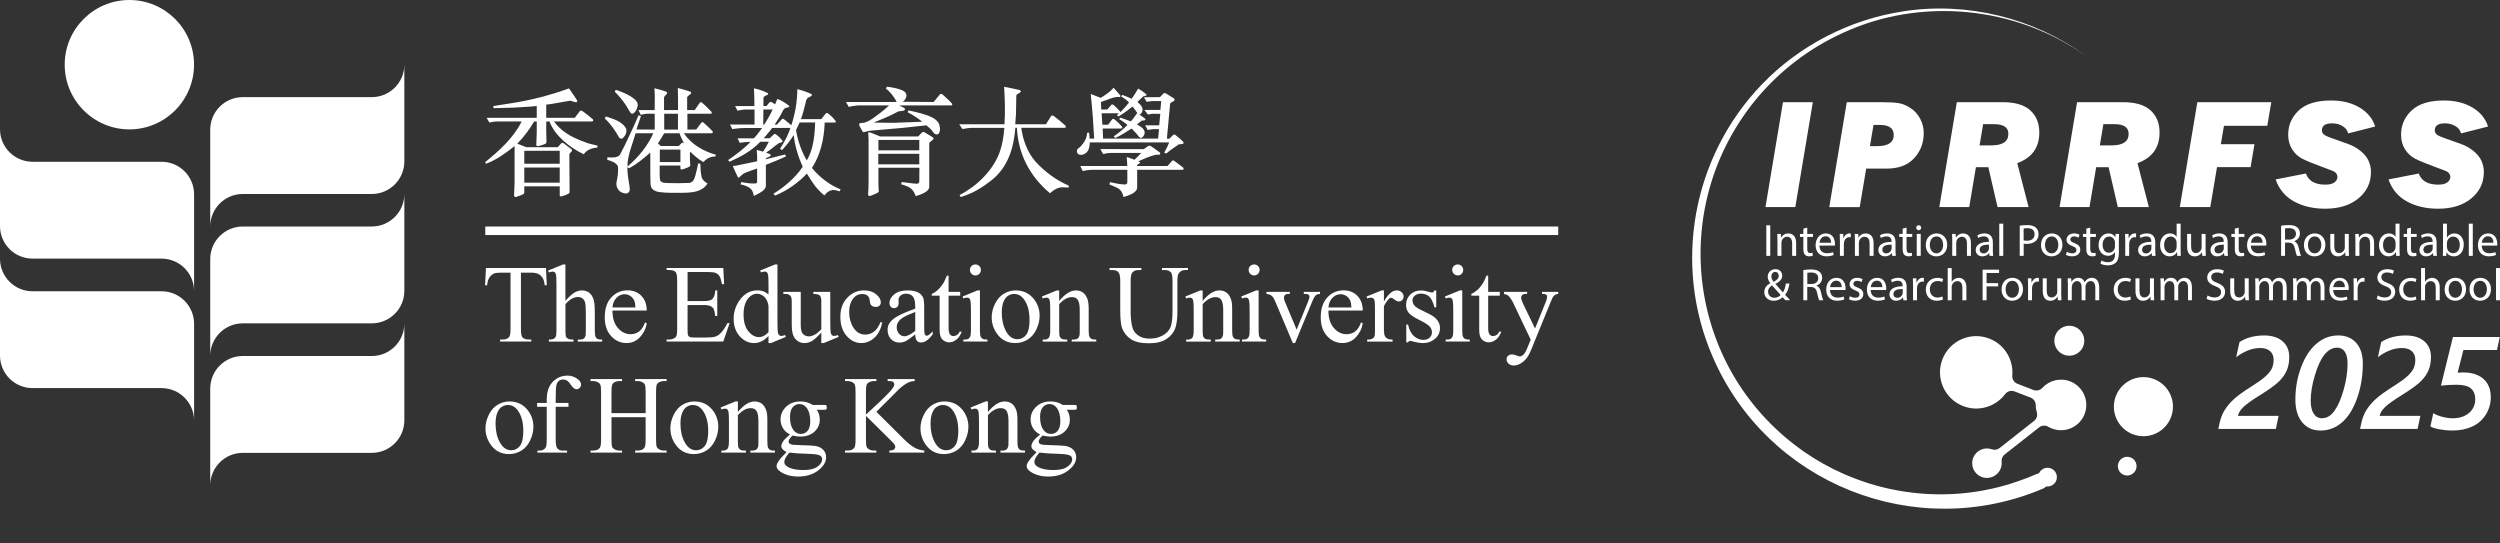 <svg xmlns="http://www.w3.org/2000/svg" id="Layer_1" data-name="Layer 1" viewBox="0 0 1726.07 375.22"><rect x="0" y="0" width="1726.07" height="375.22" fill="#333333" stroke="none"/><defs><style>      .cls-1, .cls-2 {        fill: #fff;      }      .cls-2 {        fill-rule: evenodd;      }    </style></defs><g><g><path class="cls-1" d="M1410.64,337.32c-88.06,37.4-190.4-3.16-228.22-91.13-27.56-63.58-13.98-138.08,34.07-187.97,25.84-26.84,60.67-44.8,97.48-50.37,43.97-6.89,90.42,4.54,126.21,30.83-48.13-34.51-114.14-40.89-167.82-15.95-22.49,10.21-42.63,25.4-58.59,44.23-62.58,74.25-49.73,185.73,28.97,242.89,2.49,1.93,6.31,4.3,8.93,6.07,1.38.8,5.59,3.34,6.96,4.14,1.68.93,5.47,2.87,7.15,3.79,2.74,1.24,7.01,3.4,9.82,4.47,25.62,10.86,53.99,15.03,81.64,12.06,2.42-.19,5.69-.78,7.98-1.06,1.8-.2,3.57-.65,5.28-.95,12.38-2.28,24.41-6.25,35.96-11.23,6.73-2.62,10.96,7.14,4.18,10.17h0Z"></path><g><g><path class="cls-1" d="M1251.63,70.55l-12.1,72.43h-20.61l12.1-72.43h20.6Z"></path><path class="cls-1" d="M1288.47,116.4l-4.47,26.59h-21.03l12.1-72.43h23.93c5.62,0,9.72.24,12.29.72,2.56.48,5.22,1.63,7.96,3.45,2.74,1.82,4.92,4.26,6.53,7.32,1.61,3.06,2.41,6.34,2.41,9.85,0,6.79-2.21,12.57-6.63,17.35-4.42,4.78-10.75,7.16-18.98,7.16h-14.11ZM1291.07,100.9h4.99c7.61,0,11.42-2.57,11.42-7.72,0-4.62-3.18-6.92-9.55-6.92h-4.41l-2.46,14.64Z"></path><path class="cls-1" d="M1392.76,112.63l7.84,30.35h-21.43l-6.37-27.54h-8.57l-4.62,27.54h-20.66l12.1-72.43h31.63c8.6,0,14.96,1.88,19.1,5.65,4.14,3.77,6.21,8.89,6.21,15.36,0,10.36-5.07,17.39-15.22,21.07ZM1366.76,100.37h8.14c7.83,0,11.74-2.65,11.74-7.96,0-4.46-3.29-6.69-9.85-6.69h-7.58l-2.46,14.64Z"></path><path class="cls-1" d="M1475.79,112.63l7.84,30.35h-21.43l-6.37-27.54h-8.57l-4.62,27.54h-20.66l12.1-72.43h31.63c8.6,0,14.96,1.88,19.1,5.65,4.14,3.77,6.21,8.89,6.21,15.36,0,10.36-5.07,17.39-15.22,21.07ZM1449.79,100.37h8.14c7.83,0,11.74-2.65,11.74-7.96,0-4.46-3.29-6.69-9.85-6.69h-7.58l-2.46,14.64Z"></path><path class="cls-1" d="M1556.53,99.58l-2.65,15.81h-23.2l-4.64,27.59h-21.03l12.1-72.43h51.05l-2.76,16.29h-29.92l-2.14,12.74h23.2Z"></path><path class="cls-1" d="M1639.88,87.37l-18.63,4.73c-.53-2.16-1.86-3.86-3.98-5.09-2.12-1.24-4.46-1.86-7-1.86-4.78,0-7.16,1.59-7.16,4.78,0,1.03.34,1.91,1.01,2.65s2.56,1.66,5.68,2.77l11.51,4.1c3.01,1.07,5.8,2.64,8.39,4.7,2.58,2.07,4.44,4.33,5.58,6.79,1.13,2.46,1.7,5.08,1.7,7.87,0,7.32-2.87,13.36-8.62,18.13-5.75,4.77-13.42,7.16-23,7.16-8.21,0-15.36-1.66-21.46-4.99-6.1-3.33-10.36-8.4-12.76-15.23l20.91-4.09c1.81,5.13,6.26,7.69,13.37,7.69,2.97,0,5.12-.54,6.44-1.62,1.33-1.08,1.99-2.31,1.99-3.69,0-.88-.26-1.66-.77-2.33-.52-.67-1.06-1.16-1.65-1.46-.58-.3-3.33-1.35-8.25-3.17-6.65-2.45-11.31-4.39-13.98-5.82-2.67-1.43-4.9-3.56-6.69-6.39-1.79-2.83-2.68-6.15-2.68-9.97,0-6.61,2.43-12.21,7.3-16.78,4.86-4.58,12.3-6.87,22.31-6.87,7.64,0,14.18,1.61,19.63,4.83,5.45,3.22,9.05,7.6,10.82,13.16Z"></path><path class="cls-1" d="M1717.82,87.37l-18.63,4.73c-.53-2.16-1.86-3.86-3.98-5.09s-4.46-1.86-7-1.86c-4.78,0-7.16,1.59-7.16,4.78,0,1.03.34,1.91,1.01,2.65s2.56,1.66,5.68,2.77l11.51,4.1c3.01,1.07,5.8,2.64,8.39,4.7,2.58,2.07,4.44,4.33,5.58,6.79,1.13,2.46,1.7,5.08,1.7,7.87,0,7.32-2.87,13.36-8.62,18.13-5.75,4.77-13.42,7.16-23,7.16-8.21,0-15.36-1.66-21.46-4.99-6.1-3.33-10.36-8.4-12.76-15.23l20.91-4.09c1.81,5.13,6.26,7.69,13.37,7.69,2.97,0,5.12-.54,6.44-1.62,1.33-1.08,1.99-2.31,1.99-3.69,0-.88-.26-1.66-.77-2.33-.52-.67-1.06-1.16-1.65-1.46-.58-.3-3.33-1.35-8.25-3.17-6.65-2.45-11.31-4.39-13.98-5.82-2.67-1.43-4.9-3.56-6.69-6.39-1.79-2.83-2.68-6.15-2.68-9.97,0-6.61,2.43-12.21,7.3-16.78,4.86-4.58,12.3-6.87,22.31-6.87,7.64,0,14.18,1.61,19.63,4.83,5.45,3.22,9.05,7.6,10.82,13.16Z"></path></g><g><path class="cls-1" d="M1222.23,155.56v21.1h-2.72v-21.1h2.72Z"></path><path class="cls-1" d="M1227.21,165.61c0-1.57-.03-2.85-.12-4.1h2.44l.16,2.51h.06c.75-1.44,2.5-2.85,5.01-2.85,2.1,0,5.35,1.25,5.35,6.45v9.05h-2.76v-8.73c0-2.44-.91-4.48-3.51-4.48-1.82,0-3.22,1.29-3.7,2.82-.12.34-.19.81-.19,1.28v9.11h-2.75v-11.05Z"></path><path class="cls-1" d="M1247.78,157.15v4.35h3.94v2.1h-3.94v8.17c0,1.88.53,2.94,2.07,2.94.72,0,1.25-.09,1.6-.19l.12,2.07c-.53.22-1.38.38-2.44.38-1.28,0-2.32-.41-2.97-1.16-.78-.82-1.07-2.16-1.07-3.95v-8.26h-2.35v-2.1h2.35v-3.63l2.69-.72Z"></path><path class="cls-1" d="M1256.17,169.58c.06,3.73,2.44,5.26,5.2,5.26,1.97,0,3.16-.34,4.2-.78l.47,1.97c-.97.44-2.63.94-5.04.94-4.66,0-7.45-3.07-7.45-7.64s2.69-8.17,7.11-8.17c4.95,0,6.26,4.35,6.26,7.14,0,.56-.06,1-.09,1.28h-10.64ZM1264.24,167.61c.03-1.75-.72-4.48-3.82-4.48-2.79,0-4.01,2.57-4.23,4.48h8.05Z"></path><path class="cls-1" d="M1270.32,166.23c0-1.78-.03-3.32-.12-4.73h2.41l.09,2.97h.13c.69-2.04,2.35-3.32,4.2-3.32.31,0,.53.03.78.09v2.6c-.28-.06-.56-.09-.94-.09-1.94,0-3.32,1.47-3.7,3.54-.06.38-.12.82-.12,1.29v8.08h-2.72v-10.43Z"></path><path class="cls-1" d="M1280.68,165.61c0-1.57-.03-2.85-.12-4.1h2.44l.16,2.51h.06c.75-1.44,2.5-2.85,5.01-2.85,2.1,0,5.35,1.25,5.35,6.45v9.05h-2.76v-8.73c0-2.44-.91-4.48-3.51-4.48-1.82,0-3.22,1.29-3.7,2.82-.12.34-.19.81-.19,1.28v9.11h-2.75v-11.05Z"></path><path class="cls-1" d="M1306.44,176.66l-.22-1.91h-.09c-.84,1.19-2.47,2.25-4.63,2.25-3.07,0-4.63-2.16-4.63-4.35,0-3.66,3.26-5.67,9.11-5.64v-.31c0-1.25-.34-3.51-3.44-3.51-1.41,0-2.88.44-3.94,1.13l-.63-1.82c1.25-.81,3.07-1.35,4.98-1.35,4.63,0,5.76,3.16,5.76,6.2v5.67c0,1.31.06,2.6.25,3.63h-2.51ZM1306.03,168.92c-3.01-.06-6.42.47-6.42,3.41,0,1.79,1.19,2.63,2.6,2.63,1.97,0,3.22-1.25,3.66-2.54.09-.28.16-.59.16-.88v-2.63Z"></path><path class="cls-1" d="M1316.33,157.15v4.35h3.94v2.1h-3.94v8.17c0,1.88.53,2.94,2.07,2.94.72,0,1.25-.09,1.6-.19l.12,2.07c-.53.22-1.38.38-2.44.38-1.28,0-2.32-.41-2.97-1.16-.78-.82-1.07-2.16-1.07-3.95v-8.26h-2.35v-2.1h2.35v-3.63l2.69-.72Z"></path><path class="cls-1" d="M1326.44,157.24c.03.94-.66,1.69-1.75,1.69-.97,0-1.66-.75-1.66-1.69s.72-1.72,1.72-1.72,1.69.75,1.69,1.72ZM1323.37,176.66v-15.15h2.75v15.15h-2.75Z"></path><path class="cls-1" d="M1344.41,168.96c0,5.6-3.88,8.04-7.55,8.04-4.1,0-7.26-3-7.26-7.79,0-5.07,3.32-8.05,7.51-8.05s7.29,3.16,7.29,7.8ZM1332.39,169.11c0,3.32,1.91,5.82,4.6,5.82s4.6-2.47,4.6-5.88c0-2.57-1.28-5.82-4.54-5.82s-4.66,3-4.66,5.88Z"></path><path class="cls-1" d="M1347.89,165.61c0-1.57-.03-2.85-.12-4.1h2.44l.16,2.51h.06c.75-1.44,2.5-2.85,5.01-2.85,2.1,0,5.35,1.25,5.35,6.45v9.05h-2.76v-8.73c0-2.44-.91-4.48-3.51-4.48-1.82,0-3.22,1.29-3.7,2.82-.12.34-.19.81-.19,1.28v9.11h-2.75v-11.05Z"></path><path class="cls-1" d="M1373.65,176.66l-.22-1.91h-.09c-.85,1.19-2.47,2.25-4.63,2.25-3.07,0-4.63-2.16-4.63-4.35,0-3.66,3.26-5.67,9.11-5.64v-.31c0-1.25-.34-3.51-3.44-3.51-1.41,0-2.88.44-3.94,1.13l-.63-1.82c1.25-.81,3.07-1.35,4.98-1.35,4.63,0,5.76,3.16,5.76,6.2v5.67c0,1.31.06,2.6.25,3.63h-2.51ZM1373.24,168.92c-3.01-.06-6.42.47-6.42,3.41,0,1.79,1.19,2.63,2.6,2.63,1.97,0,3.22-1.25,3.66-2.54.09-.28.16-.59.16-.88v-2.63Z"></path><path class="cls-1" d="M1380.35,154.43h2.75v22.23h-2.75v-22.23Z"></path><path class="cls-1" d="M1394.47,155.81c1.32-.22,3.04-.41,5.23-.41,2.69,0,4.66.62,5.92,1.75,1.16,1,1.85,2.54,1.85,4.42s-.56,3.41-1.63,4.51c-1.44,1.53-3.79,2.32-6.45,2.32-.81,0-1.57-.03-2.19-.19v8.45h-2.72v-20.85ZM1397.19,165.98c.6.16,1.35.22,2.25.22,3.29,0,5.29-1.6,5.29-4.51s-1.97-4.13-4.98-4.13c-1.19,0-2.1.09-2.57.22v8.2Z"></path><path class="cls-1" d="M1423.96,168.96c0,5.6-3.88,8.04-7.55,8.04-4.1,0-7.26-3-7.26-7.79,0-5.07,3.32-8.05,7.51-8.05s7.29,3.16,7.29,7.8ZM1411.93,169.11c0,3.32,1.91,5.82,4.6,5.82s4.6-2.47,4.6-5.88c0-2.57-1.28-5.82-4.54-5.82s-4.66,3-4.66,5.88Z"></path><path class="cls-1" d="M1427.05,173.84c.81.53,2.25,1.09,3.63,1.09,2,0,2.94-1,2.94-2.25,0-1.32-.78-2.04-2.82-2.79-2.72-.97-4.01-2.47-4.01-4.29,0-2.44,1.97-4.45,5.23-4.45,1.53,0,2.88.44,3.73.94l-.69,2c-.6-.38-1.69-.88-3.1-.88-1.63,0-2.54.94-2.54,2.07,0,1.25.91,1.82,2.88,2.57,2.63,1,3.97,2.32,3.97,4.57,0,2.66-2.07,4.54-5.67,4.54-1.66,0-3.19-.41-4.26-1.03l.69-2.1Z"></path><path class="cls-1" d="M1443.15,157.15v4.35h3.94v2.1h-3.94v8.17c0,1.88.53,2.94,2.07,2.94.72,0,1.25-.09,1.6-.19l.12,2.07c-.53.22-1.38.38-2.44.38-1.28,0-2.32-.41-2.97-1.16-.78-.82-1.07-2.16-1.07-3.95v-8.26h-2.35v-2.1h2.35v-3.63l2.69-.72Z"></path><path class="cls-1" d="M1463.05,161.51c-.06,1.09-.12,2.32-.12,4.16v8.8c0,3.48-.69,5.6-2.16,6.92-1.47,1.38-3.6,1.82-5.51,1.82s-3.82-.44-5.04-1.25l.69-2.1c1,.62,2.57,1.19,4.45,1.19,2.82,0,4.88-1.47,4.88-5.29v-1.69h-.06c-.84,1.41-2.47,2.54-4.82,2.54-3.76,0-6.45-3.2-6.45-7.39,0-5.13,3.35-8.05,6.83-8.05,2.63,0,4.07,1.38,4.73,2.63h.06l.12-2.29h2.41ZM1460.21,167.48c0-.47-.03-.88-.16-1.25-.5-1.6-1.85-2.91-3.85-2.91-2.63,0-4.51,2.22-4.51,5.73,0,2.97,1.5,5.45,4.48,5.45,1.69,0,3.22-1.07,3.82-2.82.16-.47.22-1,.22-1.47v-2.73Z"></path><path class="cls-1" d="M1467.31,166.23c0-1.78-.03-3.32-.12-4.73h2.41l.09,2.97h.13c.69-2.04,2.35-3.32,4.2-3.32.31,0,.53.03.78.09v2.6c-.28-.06-.56-.09-.94-.09-1.94,0-3.32,1.47-3.7,3.54-.06.38-.12.82-.12,1.29v8.08h-2.72v-10.43Z"></path><path class="cls-1" d="M1485.78,176.66l-.22-1.91h-.09c-.85,1.19-2.47,2.25-4.63,2.25-3.07,0-4.63-2.16-4.63-4.35,0-3.66,3.26-5.67,9.11-5.64v-.31c0-1.25-.34-3.51-3.44-3.51-1.41,0-2.88.44-3.94,1.13l-.63-1.82c1.25-.81,3.07-1.35,4.98-1.35,4.63,0,5.76,3.16,5.76,6.2v5.67c0,1.31.06,2.6.25,3.63h-2.51ZM1485.37,168.92c-3.01-.06-6.42.47-6.42,3.41,0,1.79,1.19,2.63,2.6,2.63,1.97,0,3.22-1.25,3.66-2.54.09-.28.16-.59.16-.88v-2.63Z"></path><path class="cls-1" d="M1505.57,154.43v18.31c0,1.35.03,2.88.12,3.91h-2.47l-.12-2.63h-.06c-.84,1.69-2.69,2.97-5.17,2.97-3.66,0-6.48-3.1-6.48-7.7-.03-5.04,3.1-8.14,6.79-8.14,2.32,0,3.88,1.1,4.57,2.32h.06v-9.05h2.75ZM1502.81,167.67c0-.34-.03-.81-.13-1.16-.41-1.75-1.91-3.19-3.98-3.19-2.85,0-4.54,2.51-4.54,5.85,0,3.07,1.5,5.61,4.48,5.61,1.85,0,3.54-1.22,4.04-3.29.09-.38.13-.75.13-1.19v-2.63Z"></path><path class="cls-1" d="M1522.81,172.52c0,1.57.03,2.94.13,4.13h-2.44l-.16-2.47h-.06c-.72,1.22-2.32,2.82-5.01,2.82-2.38,0-5.23-1.31-5.23-6.64v-8.86h2.75v8.39c0,2.88.88,4.82,3.38,4.82,1.85,0,3.13-1.28,3.63-2.5.16-.41.25-.91.25-1.41v-9.3h2.75v11.02Z"></path><path class="cls-1" d="M1535.77,176.66l-.22-1.91h-.09c-.84,1.19-2.47,2.25-4.63,2.25-3.07,0-4.63-2.16-4.63-4.35,0-3.66,3.26-5.67,9.11-5.64v-.31c0-1.25-.34-3.51-3.44-3.51-1.41,0-2.88.44-3.94,1.13l-.63-1.82c1.25-.81,3.07-1.35,4.98-1.35,4.63,0,5.76,3.16,5.76,6.2v5.67c0,1.31.06,2.6.25,3.63h-2.51ZM1535.37,168.92c-3.01-.06-6.42.47-6.42,3.41,0,1.79,1.19,2.63,2.6,2.63,1.97,0,3.22-1.25,3.66-2.54.09-.28.16-.59.16-.88v-2.63Z"></path><path class="cls-1" d="M1545.67,157.15v4.35h3.94v2.1h-3.94v8.17c0,1.88.53,2.94,2.07,2.94.72,0,1.25-.09,1.6-.19l.12,2.07c-.53.22-1.38.38-2.44.38-1.28,0-2.32-.41-2.97-1.16-.78-.82-1.07-2.16-1.07-3.95v-8.26h-2.35v-2.1h2.35v-3.63l2.69-.72Z"></path><path class="cls-1" d="M1554.05,169.58c.06,3.73,2.44,5.26,5.2,5.26,1.97,0,3.16-.34,4.2-.78l.47,1.97c-.97.44-2.63.94-5.04.94-4.66,0-7.45-3.07-7.45-7.64s2.69-8.17,7.11-8.17c4.95,0,6.26,4.35,6.26,7.14,0,.56-.06,1-.09,1.28h-10.64ZM1562.13,167.61c.03-1.75-.72-4.48-3.82-4.48-2.79,0-4.01,2.57-4.23,4.48h8.05Z"></path><path class="cls-1" d="M1574.93,155.84c1.38-.28,3.35-.44,5.23-.44,2.91,0,4.79.53,6.1,1.72,1.07.94,1.66,2.38,1.66,4.01,0,2.79-1.75,4.63-3.97,5.38v.09c1.62.56,2.6,2.07,3.1,4.26.69,2.94,1.19,4.98,1.63,5.79h-2.82c-.35-.6-.82-2.41-1.41-5.04-.62-2.91-1.75-4.01-4.22-4.1h-2.57v9.14h-2.73v-20.82ZM1577.66,165.45h2.78c2.91,0,4.76-1.6,4.76-4.01,0-2.72-1.97-3.91-4.85-3.94-1.31,0-2.25.13-2.69.25v7.7Z"></path><path class="cls-1" d="M1605.52,168.96c0,5.6-3.88,8.04-7.55,8.04-4.1,0-7.26-3-7.26-7.79,0-5.07,3.32-8.05,7.51-8.05s7.29,3.16,7.29,7.8ZM1593.49,169.11c0,3.32,1.91,5.82,4.6,5.82s4.6-2.47,4.6-5.88c0-2.57-1.29-5.82-4.54-5.82s-4.66,3-4.66,5.88Z"></path><path class="cls-1" d="M1621.67,172.52c0,1.57.03,2.94.13,4.13h-2.44l-.16-2.47h-.06c-.72,1.22-2.32,2.82-5.01,2.82-2.38,0-5.23-1.31-5.23-6.64v-8.86h2.75v8.39c0,2.88.88,4.82,3.38,4.82,1.84,0,3.13-1.28,3.63-2.5.16-.41.25-.91.25-1.41v-9.3h2.75v11.02Z"></path><path class="cls-1" d="M1626.24,165.61c0-1.57-.03-2.85-.13-4.1h2.44l.16,2.51h.06c.75-1.44,2.51-2.85,5.01-2.85,2.1,0,5.35,1.25,5.35,6.45v9.05h-2.75v-8.73c0-2.44-.91-4.48-3.51-4.48-1.81,0-3.22,1.29-3.69,2.82-.12.34-.19.81-.19,1.28v9.11h-2.75v-11.05Z"></path><path class="cls-1" d="M1656.7,154.43v18.31c0,1.35.03,2.88.13,3.91h-2.48l-.12-2.63h-.06c-.84,1.69-2.69,2.97-5.16,2.97-3.66,0-6.48-3.1-6.48-7.7-.03-5.04,3.1-8.14,6.79-8.14,2.32,0,3.88,1.1,4.57,2.32h.06v-9.05h2.75ZM1653.95,167.67c0-.34-.03-.81-.13-1.16-.41-1.75-1.91-3.19-3.97-3.19-2.85,0-4.54,2.51-4.54,5.85,0,3.07,1.51,5.61,4.48,5.61,1.85,0,3.54-1.22,4.04-3.29.09-.38.13-.75.13-1.19v-2.63Z"></path><path class="cls-1" d="M1664.59,157.15v4.35h3.95v2.1h-3.95v8.17c0,1.88.53,2.94,2.07,2.94.72,0,1.25-.09,1.6-.19l.13,2.07c-.53.22-1.38.38-2.44.38-1.28,0-2.32-.41-2.97-1.16-.78-.82-1.07-2.16-1.07-3.95v-8.26h-2.35v-2.1h2.35v-3.63l2.69-.72Z"></path><path class="cls-1" d="M1680.02,176.66l-.22-1.91h-.09c-.84,1.19-2.47,2.25-4.63,2.25-3.07,0-4.63-2.16-4.63-4.35,0-3.66,3.25-5.67,9.11-5.64v-.31c0-1.25-.34-3.51-3.44-3.51-1.41,0-2.88.44-3.95,1.13l-.62-1.82c1.25-.81,3.07-1.35,4.98-1.35,4.63,0,5.76,3.16,5.76,6.2v5.67c0,1.31.06,2.6.25,3.63h-2.51ZM1679.61,168.92c-3-.06-6.42.47-6.42,3.41,0,1.79,1.19,2.63,2.6,2.63,1.97,0,3.23-1.25,3.66-2.54.09-.28.16-.59.16-.88v-2.63Z"></path><path class="cls-1" d="M1686.59,176.66c.06-1.03.13-2.57.13-3.91v-18.31h2.72v9.52h.06c.97-1.69,2.72-2.79,5.17-2.79,3.75,0,6.42,3.13,6.39,7.73,0,5.42-3.41,8.11-6.79,8.11-2.19,0-3.95-.84-5.07-2.85h-.09l-.13,2.51h-2.38ZM1689.44,170.58c0,.34.06.69.13,1,.53,1.91,2.13,3.22,4.13,3.22,2.88,0,4.6-2.35,4.6-5.82,0-3.04-1.57-5.64-4.51-5.64-1.88,0-3.63,1.29-4.2,3.38-.06.31-.16.69-.16,1.13v2.73Z"></path><path class="cls-1" d="M1704.53,154.43h2.75v22.23h-2.75v-22.23Z"></path><path class="cls-1" d="M1713.45,169.58c.06,3.73,2.44,5.26,5.2,5.26,1.97,0,3.16-.34,4.2-.78l.47,1.97c-.97.44-2.63.94-5.04.94-4.66,0-7.45-3.07-7.45-7.64s2.69-8.17,7.1-8.17c4.95,0,6.26,4.35,6.26,7.14,0,.56-.06,1-.09,1.28h-10.64ZM1721.53,167.61c.03-1.75-.72-4.48-3.82-4.48-2.78,0-4.01,2.57-4.22,4.48h8.04Z"></path><path class="cls-1" d="M1232.72,207.3c-.59-.6-1.16-1.19-1.97-2.07-1.82,1.69-3.85,2.41-6.17,2.41-4.1,0-6.48-2.75-6.48-5.92,0-2.88,1.72-4.85,4.13-6.17v-.09c-1.1-1.38-1.75-2.91-1.75-4.42,0-2.57,1.85-5.2,5.35-5.2,2.63,0,4.66,1.75,4.66,4.48,0,2.22-1.28,3.97-4.63,5.64v.09c1.79,2.07,3.79,4.38,5.13,5.88.97-1.47,1.63-3.51,2.04-6.17h2.5c-.56,3.32-1.47,5.95-3.04,7.79,1.13,1.19,2.22,2.38,3.47,3.73h-3.26ZM1229.4,203.67c-1.25-1.38-3.6-3.95-5.95-6.64-1.13.72-2.72,2.07-2.72,4.29,0,2.41,1.78,4.26,4.32,4.26,1.82,0,3.35-.81,4.35-1.91ZM1222.98,190.81c0,1.5.69,2.66,1.6,3.79,2.13-1.22,3.51-2.35,3.51-4.13,0-1.29-.72-2.73-2.44-2.73s-2.66,1.44-2.66,3.07Z"></path><path class="cls-1" d="M1245.08,186.48c1.38-.28,3.35-.44,5.23-.44,2.91,0,4.79.53,6.1,1.72,1.06.94,1.66,2.38,1.66,4.01,0,2.79-1.75,4.63-3.98,5.38v.09c1.63.56,2.6,2.07,3.1,4.26.69,2.94,1.19,4.98,1.63,5.79h-2.82c-.34-.6-.81-2.41-1.41-5.04-.63-2.91-1.75-4.01-4.23-4.1h-2.57v9.14h-2.72v-20.82ZM1247.81,196.09h2.79c2.91,0,4.76-1.6,4.76-4.01,0-2.72-1.97-3.91-4.85-3.94-1.32,0-2.25.12-2.69.25v7.7Z"></path><path class="cls-1" d="M1263.49,200.23c.06,3.73,2.44,5.26,5.2,5.26,1.97,0,3.16-.34,4.2-.78l.47,1.97c-.97.44-2.63.94-5.04.94-4.66,0-7.45-3.07-7.45-7.64s2.69-8.17,7.11-8.17c4.95,0,6.26,4.35,6.26,7.14,0,.56-.06,1-.09,1.28h-10.64ZM1271.57,198.26c.03-1.75-.72-4.48-3.82-4.48-2.79,0-4.01,2.57-4.23,4.48h8.05Z"></path><path class="cls-1" d="M1277.26,204.49c.81.53,2.25,1.09,3.63,1.09,2,0,2.94-1,2.94-2.25,0-1.32-.78-2.04-2.82-2.79-2.72-.97-4.01-2.47-4.01-4.29,0-2.44,1.97-4.45,5.23-4.45,1.53,0,2.88.44,3.73.94l-.69,2c-.6-.38-1.69-.88-3.1-.88-1.63,0-2.54.94-2.54,2.07,0,1.25.91,1.82,2.88,2.57,2.63,1,3.97,2.32,3.97,4.57,0,2.66-2.07,4.54-5.67,4.54-1.66,0-3.19-.41-4.26-1.03l.69-2.1Z"></path><path class="cls-1" d="M1291.57,200.23c.06,3.73,2.44,5.26,5.2,5.26,1.97,0,3.16-.34,4.2-.78l.47,1.97c-.97.44-2.63.94-5.04.94-4.66,0-7.45-3.07-7.45-7.64s2.69-8.17,7.11-8.17c4.95,0,6.26,4.35,6.26,7.14,0,.56-.06,1-.09,1.28h-10.64ZM1299.65,198.26c.03-1.75-.72-4.48-3.82-4.48-2.79,0-4.01,2.57-4.23,4.48h8.05Z"></path><path class="cls-1" d="M1314.11,207.3l-.22-1.91h-.09c-.84,1.19-2.47,2.25-4.63,2.25-3.07,0-4.63-2.16-4.63-4.35,0-3.66,3.26-5.67,9.11-5.64v-.31c0-1.25-.34-3.51-3.44-3.51-1.41,0-2.88.44-3.94,1.13l-.63-1.82c1.25-.81,3.07-1.35,4.98-1.35,4.63,0,5.76,3.16,5.76,6.2v5.67c0,1.31.06,2.6.25,3.63h-2.51ZM1313.7,199.57c-3.01-.06-6.42.47-6.42,3.41,0,1.79,1.19,2.63,2.6,2.63,1.97,0,3.22-1.25,3.66-2.54.09-.28.16-.59.16-.88v-2.63Z"></path><path class="cls-1" d="M1320.81,196.88c0-1.78-.03-3.32-.12-4.73h2.41l.09,2.97h.13c.69-2.04,2.35-3.32,4.2-3.32.31,0,.53.03.78.09v2.6c-.28-.06-.56-.09-.94-.09-1.94,0-3.32,1.47-3.7,3.54-.06.38-.12.82-.12,1.29v8.08h-2.72v-10.43Z"></path><path class="cls-1" d="M1341.53,206.74c-.72.38-2.32.88-4.35.88-4.57,0-7.55-3.1-7.55-7.73s3.19-8.05,8.14-8.05c1.63,0,3.07.41,3.82.78l-.62,2.13c-.66-.38-1.69-.72-3.2-.72-3.47,0-5.35,2.57-5.35,5.73,0,3.51,2.25,5.67,5.26,5.67,1.57,0,2.6-.41,3.38-.75l.47,2.07Z"></path><path class="cls-1" d="M1344.76,185.08h2.75v9.46h.06c.44-.78,1.13-1.47,1.97-1.94.81-.47,1.78-.78,2.82-.78,2.03,0,5.29,1.25,5.29,6.48v9.01h-2.76v-8.7c0-2.44-.91-4.51-3.51-4.51-1.79,0-3.19,1.25-3.7,2.76-.16.38-.19.78-.19,1.31v9.14h-2.75v-22.23Z"></path><path class="cls-1" d="M1368.86,186.2h11.36v2.29h-8.64v7.01h7.98v2.25h-7.98v9.55h-2.72v-21.1Z"></path><path class="cls-1" d="M1396.75,199.6c0,5.6-3.88,8.04-7.55,8.04-4.1,0-7.26-3-7.26-7.79,0-5.07,3.32-8.05,7.51-8.05s7.29,3.16,7.29,7.8ZM1384.73,199.76c0,3.32,1.91,5.82,4.6,5.82s4.6-2.47,4.6-5.88c0-2.57-1.28-5.82-4.54-5.82s-4.66,3-4.66,5.88Z"></path><path class="cls-1" d="M1400.23,196.88c0-1.78-.03-3.32-.12-4.73h2.41l.09,2.97h.13c.69-2.04,2.35-3.32,4.2-3.32.31,0,.53.03.78.09v2.6c-.28-.06-.56-.09-.94-.09-1.94,0-3.32,1.47-3.7,3.54-.06.38-.12.82-.12,1.29v8.08h-2.72v-10.43Z"></path><path class="cls-1" d="M1423.14,203.17c0,1.57.03,2.94.13,4.13h-2.44l-.16-2.47h-.06c-.72,1.22-2.32,2.82-5.01,2.82-2.38,0-5.23-1.31-5.23-6.64v-8.86h2.75v8.39c0,2.88.88,4.82,3.38,4.82,1.85,0,3.13-1.28,3.63-2.5.16-.41.25-.91.25-1.41v-9.3h2.75v11.02Z"></path><path class="cls-1" d="M1427.71,196.25c0-1.57-.03-2.85-.12-4.1h2.41l.13,2.44h.09c.84-1.44,2.25-2.79,4.76-2.79,2.07,0,3.63,1.25,4.29,3.04h.06c.47-.85,1.06-1.51,1.69-1.97.91-.69,1.91-1.07,3.35-1.07,2,0,4.98,1.32,4.98,6.58v8.92h-2.69v-8.58c0-2.91-1.07-4.66-3.29-4.66-1.57,0-2.79,1.16-3.26,2.51-.12.38-.22.87-.22,1.38v9.36h-2.69v-9.08c0-2.41-1.06-4.16-3.16-4.16-1.72,0-2.97,1.38-3.41,2.75-.16.41-.22.88-.22,1.35v9.14h-2.69v-11.05Z"></path><path class="cls-1" d="M1471.26,206.74c-.72.38-2.32.88-4.35.88-4.57,0-7.55-3.1-7.55-7.73s3.19-8.05,8.14-8.05c1.63,0,3.07.41,3.82.78l-.62,2.13c-.66-.38-1.69-.72-3.2-.72-3.47,0-5.35,2.57-5.35,5.73,0,3.51,2.25,5.67,5.26,5.67,1.57,0,2.6-.41,3.38-.75l.47,2.07Z"></path><path class="cls-1" d="M1487.16,203.17c0,1.57.03,2.94.13,4.13h-2.44l-.16-2.47h-.06c-.72,1.22-2.32,2.82-5.01,2.82-2.38,0-5.23-1.31-5.23-6.64v-8.86h2.75v8.39c0,2.88.88,4.82,3.38,4.82,1.85,0,3.13-1.28,3.63-2.5.16-.41.25-.91.25-1.41v-9.3h2.75v11.02Z"></path><path class="cls-1" d="M1491.73,196.25c0-1.57-.03-2.85-.12-4.1h2.41l.13,2.44h.09c.84-1.44,2.25-2.79,4.76-2.79,2.07,0,3.63,1.25,4.29,3.04h.06c.47-.85,1.06-1.51,1.69-1.97.91-.69,1.91-1.07,3.35-1.07,2,0,4.98,1.32,4.98,6.58v8.92h-2.69v-8.58c0-2.91-1.07-4.66-3.29-4.66-1.57,0-2.79,1.16-3.26,2.51-.12.38-.22.87-.22,1.38v9.36h-2.69v-9.08c0-2.41-1.06-4.16-3.16-4.16-1.72,0-2.97,1.38-3.41,2.75-.16.41-.22.88-.22,1.35v9.14h-2.69v-11.05Z"></path><path class="cls-1" d="M1524.19,203.99c1.22.75,3.01,1.38,4.88,1.38,2.79,0,4.41-1.47,4.41-3.6,0-1.97-1.13-3.1-3.98-4.2-3.44-1.22-5.57-3-5.57-5.98,0-3.29,2.72-5.73,6.83-5.73,2.16,0,3.73.5,4.66,1.03l-.75,2.22c-.69-.38-2.1-1-4.01-1-2.88,0-3.98,1.72-3.98,3.16,0,1.97,1.29,2.94,4.2,4.07,3.57,1.38,5.38,3.1,5.38,6.2,0,3.26-2.41,6.08-7.39,6.08-2.04,0-4.26-.6-5.39-1.35l.69-2.29Z"></path><path class="cls-1" d="M1552.58,203.17c0,1.57.03,2.94.13,4.13h-2.44l-.16-2.47h-.06c-.72,1.22-2.32,2.82-5.01,2.82-2.38,0-5.23-1.31-5.23-6.64v-8.86h2.75v8.39c0,2.88.88,4.82,3.38,4.82,1.85,0,3.13-1.28,3.63-2.5.16-.41.25-.91.25-1.41v-9.3h2.75v11.02Z"></path><path class="cls-1" d="M1557.15,196.25c0-1.57-.03-2.85-.12-4.1h2.41l.13,2.44h.09c.84-1.44,2.25-2.79,4.76-2.79,2.07,0,3.63,1.25,4.29,3.04h.06c.47-.85,1.06-1.51,1.69-1.97.91-.69,1.91-1.07,3.35-1.07,2,0,4.98,1.32,4.98,6.58v8.92h-2.69v-8.58c0-2.91-1.07-4.66-3.29-4.66-1.57,0-2.79,1.16-3.26,2.51-.12.38-.22.87-.22,1.38v9.36h-2.69v-9.08c0-2.41-1.06-4.16-3.16-4.16-1.72,0-2.97,1.38-3.41,2.75-.16.41-.22.88-.22,1.35v9.14h-2.69v-11.05Z"></path><path class="cls-1" d="M1583.26,196.25c0-1.57-.03-2.85-.13-4.1h2.41l.13,2.44h.09c.84-1.44,2.25-2.79,4.76-2.79,2.07,0,3.63,1.25,4.29,3.04h.06c.47-.85,1.07-1.51,1.69-1.97.91-.69,1.91-1.07,3.35-1.07,2,0,4.98,1.32,4.98,6.58v8.92h-2.69v-8.58c0-2.91-1.07-4.66-3.29-4.66-1.57,0-2.79,1.16-3.26,2.51-.13.38-.22.87-.22,1.38v9.36h-2.69v-9.08c0-2.41-1.07-4.16-3.16-4.16-1.72,0-2.97,1.38-3.41,2.75-.16.41-.22.88-.22,1.35v9.14h-2.69v-11.05Z"></path><path class="cls-1" d="M1610.9,200.23c.06,3.73,2.44,5.26,5.2,5.26,1.97,0,3.16-.34,4.2-.78l.47,1.97c-.97.44-2.63.94-5.04.94-4.66,0-7.45-3.07-7.45-7.64s2.69-8.17,7.1-8.17c4.95,0,6.26,4.35,6.26,7.14,0,.56-.06,1-.09,1.28h-10.64ZM1618.98,198.26c.03-1.75-.72-4.48-3.82-4.48-2.78,0-4.01,2.57-4.22,4.48h8.04Z"></path><path class="cls-1" d="M1625.05,196.88c0-1.78-.03-3.32-.13-4.73h2.41l.09,2.97h.13c.69-2.04,2.35-3.32,4.2-3.32.31,0,.53.03.78.09v2.6c-.28-.06-.56-.09-.94-.09-1.94,0-3.32,1.47-3.69,3.54-.06.38-.13.82-.13,1.29v8.08h-2.72v-10.43Z"></path><path class="cls-1" d="M1641.64,203.99c1.22.75,3,1.38,4.88,1.38,2.79,0,4.42-1.47,4.42-3.6,0-1.97-1.13-3.1-3.98-4.2-3.44-1.22-5.57-3-5.57-5.98,0-3.29,2.72-5.73,6.82-5.73,2.16,0,3.73.5,4.66,1.03l-.75,2.22c-.69-.38-2.1-1-4.01-1-2.88,0-3.97,1.72-3.97,3.16,0,1.97,1.28,2.94,4.2,4.07,3.57,1.38,5.38,3.1,5.38,6.2,0,3.26-2.41,6.08-7.39,6.08-2.04,0-4.26-.6-5.39-1.35l.69-2.29Z"></path><path class="cls-1" d="M1668.35,206.74c-.72.38-2.32.88-4.35.88-4.57,0-7.54-3.1-7.54-7.73s3.19-8.05,8.14-8.05c1.63,0,3.07.41,3.82.78l-.62,2.13c-.66-.38-1.69-.72-3.2-.72-3.47,0-5.35,2.57-5.35,5.73,0,3.51,2.26,5.67,5.26,5.67,1.57,0,2.6-.41,3.38-.75l.47,2.07Z"></path><path class="cls-1" d="M1671.57,185.08h2.75v9.46h.06c.44-.78,1.13-1.47,1.97-1.94.81-.47,1.78-.78,2.82-.78,2.04,0,5.29,1.25,5.29,6.48v9.01h-2.75v-8.7c0-2.44-.91-4.51-3.51-4.51-1.78,0-3.19,1.25-3.69,2.76-.16.38-.19.78-.19,1.31v9.14h-2.75v-22.23Z"></path><path class="cls-1" d="M1702.65,199.6c0,5.6-3.88,8.04-7.55,8.04-4.1,0-7.26-3-7.26-7.79,0-5.07,3.32-8.05,7.51-8.05s7.29,3.16,7.29,7.8ZM1690.63,199.76c0,3.32,1.91,5.82,4.6,5.82s4.6-2.47,4.6-5.88c0-2.57-1.29-5.82-4.54-5.82s-4.66,3-4.66,5.88Z"></path><path class="cls-1" d="M1719.84,199.6c0,5.6-3.88,8.04-7.55,8.04-4.1,0-7.26-3-7.26-7.79,0-5.07,3.32-8.05,7.51-8.05s7.29,3.16,7.29,7.8ZM1707.82,199.76c0,3.32,1.91,5.82,4.6,5.82s4.6-2.47,4.6-5.88c0-2.57-1.29-5.82-4.54-5.82s-4.66,3-4.66,5.88Z"></path><path class="cls-1" d="M1723.31,185.08h2.75v22.23h-2.75v-22.23Z"></path></g></g><g><path class="cls-1" d="M1569.78,248.43c0-2.51-.8-4.49-2.39-5.95-1.59-1.46-3.9-2.19-6.91-2.19s-5.81.59-8.68,1.77-5.49,2.7-7.88,4.56l2.3-10.44c4.6-3.04,10.28-4.56,17.04-4.56,5.4,0,9.64,1.34,12.7,4.01,3.07,2.67,4.6,6.31,4.6,10.91,0,3.45-.57,6.52-1.73,9.21-1.15,2.69-2.93,5.21-5.33,7.57-2.4,2.36-6.56,5.39-12.46,9.08-5.9,3.63-9.93,6.48-12.09,8.56-2.15,2.08-3.44,4.14-3.85,6.18h28.11l-1.9,9.03h-39.71l.84-3.94c.68-3.34,1.84-6.34,3.48-9.01,1.64-2.67,3.8-5.23,6.48-7.68,2.69-2.45,6.82-5.43,12.4-8.94,3.9-2.45,6.9-4.6,9.03-6.46,2.12-1.86,3.64-3.67,4.56-5.44.92-1.77,1.37-3.85,1.37-6.24Z"></path><path class="cls-1" d="M1631.35,251.04c0,8.5-1.3,16.44-3.92,23.83-2.61,7.39-6.09,12.97-10.42,16.73-4.34,3.76-9.25,5.65-14.74,5.65s-9.63-1.9-12.77-5.69c-3.14-3.79-4.71-9.02-4.71-15.69,0-7.82,1.31-15.25,3.94-22.29,2.62-7.04,6.16-12.46,10.6-16.27,4.44-3.81,9.47-5.71,15.07-5.71,5.25,0,9.39,1.72,12.42,5.16,3.02,3.44,4.53,8.2,4.53,14.28ZM1620.82,251.09c0-3.6-.63-6.35-1.88-8.23-1.25-1.89-3.03-2.83-5.33-2.83-3.16,0-6.03,1.56-8.61,4.69-2.58,3.13-4.83,7.92-6.75,14.39-1.92,6.46-2.88,12.34-2.88,17.62,0,3.75.68,6.69,2.04,8.83,1.36,2.14,3.27,3.21,5.75,3.21,3.33,0,6.23-1.75,8.7-5.25,2.47-3.49,4.57-8.38,6.33-14.65,1.75-6.27,2.63-12.2,2.63-17.77Z"></path><path class="cls-1" d="M1667.61,248.43c0-2.51-.8-4.49-2.39-5.95-1.59-1.46-3.9-2.19-6.9-2.19s-5.82.59-8.68,1.77c-2.86,1.18-5.49,2.7-7.88,4.56l2.3-10.44c4.6-3.04,10.28-4.56,17.04-4.56,5.4,0,9.64,1.34,12.7,4.01,3.07,2.67,4.6,6.31,4.6,10.91,0,3.45-.57,6.52-1.73,9.21-1.15,2.69-2.93,5.21-5.33,7.57-2.41,2.36-6.56,5.39-12.46,9.08-5.9,3.63-9.93,6.48-12.08,8.56-2.16,2.08-3.44,4.14-3.85,6.18h28.11l-1.9,9.03h-39.71l.84-3.94c.68-3.34,1.84-6.34,3.48-9.01,1.64-2.67,3.8-5.23,6.48-7.68,2.69-2.45,6.82-5.43,12.39-8.94,3.9-2.45,6.91-4.6,9.03-6.46,2.12-1.86,3.64-3.67,4.56-5.44.91-1.77,1.37-3.85,1.37-6.24Z"></path><path class="cls-1" d="M1700.63,257.15c6.02,0,10.7,1.51,14.05,4.51,3.35,3.01,5.02,7.2,5.02,12.57,0,4.34-1.13,8.33-3.39,11.97-2.26,3.65-5.37,6.4-9.34,8.26-3.97,1.86-8.56,2.79-13.79,2.79-2.71,0-5.54-.25-8.48-.75-2.94-.5-5.17-1.18-6.71-2.04l2.04-9.21c1.51,1,3.55,1.84,6.13,2.52,2.58.68,4.98,1.02,7.2,1.02,3.27,0,6.08-.58,8.41-1.75,2.33-1.17,4.12-2.74,5.35-4.71,1.24-1.97,1.86-4.19,1.86-6.64,0-3.25-.99-5.73-2.96-7.46-1.98-1.73-5.22-2.59-9.74-2.59-4.01,0-7.67.21-10.98.62l8.28-33.6h32.32l-1.9,8.99h-23.2l-3.99,15.67,3.81-.18Z"></path></g></g><g><path class="cls-2" d="M1419.68,331.81c-1.31,3.32-5.07,4.94-8.39,3.63-3.32-1.31-4.95-5.07-3.63-8.39,1.31-3.32,5.07-4.94,8.39-3.63s4.95,5.07,3.63,8.39"></path><path class="cls-2" d="M1438.33,239.06c-2.11,5.32-8.12,7.92-13.43,5.81-5.31-2.1-7.91-8.11-5.8-13.43s8.11-7.91,13.42-5.81c5.31,2.1,7.91,8.12,5.81,13.43"></path><path class="cls-2" d="M1392.96,265.02l10.96,4.21c2.21.85,4.6.29,6.2-1.45,4.75-5.18,12.38-7.17,19.3-4.43,8.96,3.55,13.35,13.7,9.8,22.66-3.55,8.96-13.7,13.35-22.66,9.8-.84-.33-1.63-.72-2.38-1.16-2.05-1.19-4.49-1.02-6.35.44l-23.74,18.67c-1.57,1.23-2.33,3.04-2.13,5.02.16,1.58-.04,3.21-.67,4.78-2.07,5.23-7.99,7.79-13.22,5.72-5.23-2.07-7.79-7.99-5.72-13.23,2.02-5.11,7.72-7.67,12.86-5.85,1.88.67,3.82.35,5.39-.89l23.74-18.67c1.87-1.46,2.6-3.8,1.92-6.07-.47-1.56-.72-3.2-.74-4.85-.02-2.37-1.41-4.38-3.63-5.24l-10.96-4.21c-2.39-.92-5-.17-6.55,1.87-6.6,8.75-18.46,12.4-29.16,8.17-12.83-5.08-19.12-19.61-14.04-32.44,5.08-12.84,19.61-19.12,32.45-14.04,10.52,4.17,16.64,14.68,15.71,25.41-.22,2.55,1.22,4.85,3.61,5.77"></path><path class="cls-2" d="M1498.83,288.29c-4.15,10.47-16,15.6-26.47,11.45-10.48-4.15-15.6-16-11.45-26.47,4.15-10.47,16-15.61,26.48-11.46,10.47,4.15,15.6,16,11.45,26.48"></path><path class="cls-2" d="M1474.69,324.23c-1.32,3.32-5.07,4.95-8.39,3.63-3.32-1.32-4.95-5.07-3.63-8.39,1.31-3.32,5.07-4.94,8.39-3.63,3.32,1.31,4.95,5.07,3.63,8.39"></path></g></g><g><g><path class="cls-1" d="M44.67,44.65c0,24.63,20.05,44.68,44.66,44.68s44.64-20.05,44.64-44.68S113.95,0,89.33,0s-44.66,20.02-44.66,44.65"></path><path class="cls-1" d="M22.47,111.69h89.06c12.41,0,22.47,10.06,22.47,22.48v66.86c0-12.41-10.06-22.48-22.47-22.48H22.47c-12.42,0-22.47-10.07-22.47-22.49v-66.86c0,12.42,10.05,22.48,22.47,22.48Z"></path><path class="cls-1" d="M256.68,245.8h-89.06c-12.41,0-22.47,10.06-22.47,22.48v66.87c0-12.41,10.06-22.48,22.47-22.48h89.06c12.42,0,22.49-10.07,22.49-22.48v-66.85c0,12.41-10.06,22.47-22.49,22.47Z"></path><path class="cls-1" d="M256.68,156.39h-89.06c-12.41,0-22.47,10.07-22.47,22.48v66.86c0-12.41,10.06-22.48,22.47-22.48h89.06c12.42,0,22.49-10.07,22.49-22.48v-66.86c0,12.42-10.06,22.47-22.49,22.47Z"></path><path class="cls-1" d="M22.47,201.1h89.06c12.41,0,22.47,10.06,22.47,22.47v66.86c0-12.41-10.06-22.48-22.47-22.48H22.47c-12.42,0-22.47-10.06-22.47-22.48v-66.86c0,12.42,10.05,22.49,22.47,22.49Z"></path><path class="cls-1" d="M256.68,67.06h-89.06c-12.41,0-22.47,10.07-22.47,22.48v66.87c0-12.41,10.06-22.48,22.47-22.48h89.06c12.42,0,22.49-10.07,22.49-22.49V44.59c0,12.42-10.06,22.47-22.49,22.47Z"></path></g><g><path class="cls-1" d="M376.96,185.05l.56,11.91h-1.42c-.27-2.1-.65-3.59-1.12-4.49-.77-1.45-1.8-2.52-3.09-3.2-1.29-.69-2.98-1.03-5.07-1.03h-7.15v38.78c0,3.12.33,5.07,1.01,5.84.95,1.04,2.41,1.57,4.38,1.57h1.76v1.39h-21.53v-1.39h1.8c2.15,0,3.67-.65,4.57-1.95.55-.8.82-2.62.82-5.46v-38.78h-6.1c-2.37,0-4.05.17-5.06.52-1.3.47-2.41,1.38-3.33,2.73-.93,1.35-1.47,3.17-1.65,5.47h-1.42l.6-11.91h41.44Z"></path><path class="cls-1" d="M390.37,182.58v25.08c2.77-3.04,4.97-4.99,6.59-5.85,1.62-.87,3.24-1.29,4.87-1.29,1.95,0,3.62.54,5.02,1.61,1.39,1.08,2.43,2.76,3.11,5.06.47,1.6.71,4.52.71,8.76v12.13c0,2.17.18,3.66.53,4.45.25.6.67,1.08,1.27,1.42.6.35,1.7.53,3.3.53v1.35h-16.84v-1.35h.78c1.6,0,2.71-.24,3.34-.73.62-.48,1.06-1.2,1.31-2.15.07-.4.11-1.57.11-3.52v-12.13c0-3.74-.2-6.2-.58-7.37-.39-1.17-1-2.05-1.85-2.64-.85-.58-1.87-.88-3.07-.88s-2.5.32-3.82.97c-1.32.65-2.9,1.96-4.75,3.93v18.12c0,2.35.13,3.81.39,4.38.26.58.75,1.06,1.46,1.44.71.38,1.94.58,3.69.58v1.35h-16.99v-1.35c1.52,0,2.72-.24,3.59-.71.5-.25.9-.72,1.2-1.42.3-.7.45-2.12.45-4.27v-31.03c0-3.92-.09-6.33-.28-7.23-.18-.9-.47-1.51-.86-1.84-.39-.32-.91-.48-1.55-.48-.53,0-1.37.2-2.54.6l-.53-1.31,10.26-4.19h1.72Z"></path><path class="cls-1" d="M422.86,214.43c-.03,5.09,1.21,9.09,3.7,11.98,2.5,2.9,5.43,4.34,8.8,4.34,2.25,0,4.2-.62,5.86-1.85,1.66-1.24,3.05-3.35,4.17-6.35l1.16.75c-.52,3.42-2.05,6.53-4.57,9.34-2.52,2.81-5.68,4.21-9.47,4.21-4.12,0-7.64-1.6-10.58-4.81-2.93-3.2-4.4-7.52-4.4-12.93,0-5.87,1.5-10.44,4.51-13.72,3.01-3.29,6.78-4.93,11.32-4.93,3.84,0,7,1.27,9.47,3.8,2.47,2.54,3.7,5.92,3.7,10.16h-23.69ZM422.86,212.26h15.87c-.13-2.19-.39-3.74-.79-4.64-.62-1.4-1.55-2.49-2.79-3.3-1.24-.8-2.52-1.19-3.88-1.19-2.07,0-3.92.81-5.56,2.42-1.64,1.61-2.59,3.84-2.86,6.71Z"></path><path class="cls-1" d="M474.72,187.82v20.06h11.15c2.9,0,4.83-.43,5.8-1.31,1.3-1.15,2.02-3.17,2.17-6.07h1.39v17.67h-1.39c-.35-2.47-.7-4.05-1.05-4.75-.45-.87-1.19-1.56-2.21-2.06-1.02-.5-2.6-.75-4.72-.75h-11.15v16.73c0,2.25.1,3.61.3,4.1.2.49.55.87,1.05,1.16.5.28,1.45.43,2.85.43h8.61c2.87,0,4.95-.2,6.25-.6,1.3-.4,2.54-1.19,3.74-2.36,1.55-1.55,3.13-3.88,4.75-7h1.5l-4.38,12.73h-39.12v-1.39h1.8c1.2,0,2.33-.29,3.41-.86.8-.4,1.34-1,1.63-1.8.29-.8.43-2.43.43-4.9v-32.98c0-3.21-.32-5.2-.97-5.95-.9-.99-2.4-1.5-4.49-1.5h-1.8v-1.39h39.12l.56,11.12h-1.46c-.52-2.67-1.1-4.5-1.74-5.5-.63-1-1.58-1.76-2.82-2.28-1-.38-2.76-.56-5.28-.56h-13.92Z"></path><path class="cls-1" d="M530.6,231.95c-1.67,1.75-3.31,3-4.91,3.76-1.6.76-3.32,1.14-5.16,1.14-3.74,0-7.01-1.57-9.81-4.7-2.8-3.13-4.19-7.15-4.19-12.07s1.55-9.41,4.64-13.49c3.09-4.08,7.07-6.12,11.94-6.12,3.02,0,5.52.96,7.49,2.88v-6.32c0-3.92-.09-6.33-.28-7.23-.18-.9-.48-1.51-.88-1.84-.4-.32-.9-.48-1.5-.48-.65,0-1.51.2-2.58.6l-.49-1.31,10.22-4.19h1.69v39.64c0,4.02.09,6.47.28,7.35.19.89.49,1.5.9,1.86.41.35.89.52,1.44.52.67,0,1.57-.21,2.69-.64l.41,1.31-10.18,4.23h-1.72v-4.91ZM530.6,229.33v-17.67c-.15-1.7-.6-3.25-1.35-4.64-.75-1.4-1.74-2.45-2.98-3.16-1.23-.72-2.44-1.07-3.61-1.07-2.2,0-4.15.99-5.88,2.96-2.27,2.6-3.4,6.39-3.4,11.38s1.1,8.91,3.3,11.59c2.19,2.68,4.64,4.02,7.34,4.02,2.27,0,4.47-1.13,6.59-3.4Z"></path><path class="cls-1" d="M573.24,201.52v20.77c0,3.97.1,6.39.28,7.28.19.89.49,1.5.9,1.86.41.35.89.52,1.44.52.77,0,1.65-.21,2.62-.64l.52,1.31-10.26,4.23h-1.69v-7.26c-2.94,3.19-5.19,5.2-6.74,6.03-1.55.82-3.18,1.24-4.91,1.24-1.92,0-3.59-.55-5-1.67-1.41-1.11-2.39-2.54-2.94-4.28-.55-1.75-.82-4.22-.82-7.41v-15.31c0-1.62-.18-2.75-.52-3.37-.35-.62-.87-1.1-1.55-1.44-.69-.34-1.93-.49-3.73-.47v-1.39h12.02v22.94c0,3.19.56,5.29,1.67,6.29,1.11.99,2.45,1.5,4.03,1.5,1.07,0,2.29-.34,3.65-1.01,1.36-.68,2.98-1.96,4.85-3.86v-19.43c0-1.94-.35-3.26-1.07-3.94s-2.19-1.06-4.44-1.1v-1.39h11.68Z"></path><path class="cls-1" d="M609.11,222.78c-.93,4.51-2.73,7.99-5.43,10.42-2.69,2.43-5.68,3.65-8.95,3.65-3.89,0-7.29-1.63-10.18-4.91-2.9-3.27-4.34-7.68-4.34-13.25s1.6-9.77,4.81-13.14c3.21-3.37,7.06-5.05,11.55-5.05,3.37,0,6.14.89,8.31,2.67,2.17,1.79,3.26,3.64,3.26,5.56,0,.95-.31,1.71-.92,2.3-.61.59-1.47.88-2.56.88-1.47,0-2.58-.48-3.33-1.42-.42-.53-.7-1.52-.84-2.99-.14-1.47-.64-2.6-1.52-3.37-.87-.75-2.08-1.12-3.63-1.12-2.5,0-4.5.92-6.03,2.77-2.02,2.45-3.03,5.68-3.03,9.7s1,7.71,3.01,10.83c2.01,3.13,4.72,4.7,8.14,4.7,2.44,0,4.64-.83,6.59-2.51,1.37-1.15,2.71-3.23,4-6.25l1.09.53Z"></path><path class="cls-1" d="M631.91,230.87c-3.52,2.72-5.73,4.29-6.63,4.71-1.35.62-2.78.94-4.3.94-2.37,0-4.32-.81-5.86-2.44-1.54-1.62-2.3-3.76-2.3-6.4,0-1.67.38-3.12,1.12-4.34,1.02-1.7,2.8-3.3,5.33-4.79,2.53-1.5,6.74-3.32,12.63-5.46v-1.35c0-3.42-.54-5.77-1.63-7.04-1.08-1.27-2.66-1.91-4.73-1.91-1.57,0-2.82.42-3.74,1.27-.95.85-1.42,1.83-1.42,2.92l.07,2.17c0,1.15-.29,2.04-.88,2.66-.59.62-1.35.93-2.3.93s-1.68-.32-2.27-.97c-.59-.65-.88-1.54-.88-2.66,0-2.15,1.1-4.12,3.3-5.91,2.19-1.79,5.28-2.69,9.24-2.69,3.05,0,5.54.51,7.49,1.53,1.47.77,2.56,1.98,3.26,3.63.45,1.08.68,3.27.68,6.59v11.64c0,3.27.06,5.27.19,6.01.12.74.33,1.23.62,1.48.28.25.62.37.99.37.4,0,.75-.09,1.05-.26.52-.33,1.54-1.24,3.03-2.73v2.1c-2.8,3.74-5.47,5.61-8.01,5.61-1.22,0-2.2-.42-2.92-1.27-.72-.85-1.1-2.3-1.12-4.34ZM631.91,228.43v-13.06c-3.77,1.5-6.2,2.56-7.3,3.18-1.97,1.1-3.38,2.25-4.23,3.44-.85,1.2-1.27,2.5-1.27,3.93,0,1.8.54,3.29,1.61,4.48,1.07,1.18,2.31,1.78,3.71,1.78,1.9,0,4.39-1.25,7.49-3.75Z"></path><path class="cls-1" d="M654.93,190.25v11.27h8.01v2.62h-8.01v22.24c0,2.22.32,3.72.95,4.49.64.77,1.45,1.16,2.45,1.16.82,0,1.62-.25,2.4-.76.77-.51,1.37-1.27,1.8-2.27h1.46c-.87,2.45-2.11,4.29-3.71,5.52-1.6,1.24-3.25,1.85-4.94,1.85-1.15,0-2.27-.31-3.37-.95-1.1-.64-1.91-1.55-2.44-2.73-.52-1.19-.78-3.02-.78-5.48v-23.06h-5.43v-1.23c1.37-.55,2.78-1.48,4.21-2.79s2.71-2.86,3.84-4.66c.58-.95,1.37-2.68,2.4-5.2h1.16Z"></path><path class="cls-1" d="M676.57,200.51v27.55c0,2.15.16,3.57.47,4.29.31.71.77,1.25,1.38,1.59.61.35,1.73.53,3.35.53v1.35h-16.66v-1.35c1.67,0,2.8-.16,3.37-.49.58-.32,1.03-.86,1.37-1.61.34-.75.51-2.18.51-4.31v-13.21c0-3.72-.11-6.12-.34-7.23-.18-.8-.45-1.35-.83-1.67-.37-.31-.89-.47-1.53-.47-.7,0-1.55.19-2.55.56l-.52-1.35,10.33-4.19h1.65ZM673.46,182.58c1.05,0,1.94.37,2.68,1.1s1.1,1.62,1.1,2.67-.37,1.95-1.1,2.7-1.63,1.12-2.68,1.12-1.94-.37-2.69-1.12c-.75-.75-1.12-1.65-1.12-2.7s.37-1.94,1.1-2.67,1.64-1.1,2.71-1.1Z"></path><path class="cls-1" d="M701.27,200.51c5.19,0,9.36,1.97,12.51,5.92,2.67,3.36,4.01,7.23,4.01,11.6,0,3.07-.74,6.18-2.21,9.32-1.47,3.14-3.5,5.52-6.08,7.11-2.58,1.6-5.46,2.4-8.63,2.4-5.16,0-9.27-2.06-12.32-6.18-2.57-3.46-3.86-7.36-3.86-11.67,0-3.15.78-6.27,2.34-9.38,1.56-3.11,3.61-5.4,6.16-6.89,2.55-1.48,5.24-2.23,8.09-2.23ZM700.11,202.94c-1.32,0-2.65.39-3.99,1.18-1.33.78-2.41,2.16-3.24,4.13-.82,1.97-1.23,4.5-1.23,7.6,0,4.99.99,9.3,2.98,12.92,1.98,3.62,4.6,5.43,7.84,5.43,2.42,0,4.42-1,5.99-2.99,1.57-2,2.36-5.43,2.36-10.29,0-6.09-1.31-10.88-3.93-14.37-1.77-2.4-4.03-3.59-6.77-3.59Z"></path><path class="cls-1" d="M731.3,207.77c4.02-4.84,7.85-7.26,11.49-7.26,1.87,0,3.48.47,4.83,1.41,1.35.93,2.42,2.48,3.22,4.62.55,1.5.82,3.79.82,6.88v14.64c0,2.17.18,3.65.52,4.42.28.63.72,1.12,1.33,1.46.61.35,1.74.53,3.39.53v1.35h-16.96v-1.35h.71c1.6,0,2.71-.24,3.35-.73.64-.48,1.08-1.2,1.33-2.15.1-.38.15-1.55.15-3.52v-14.03c0-3.12-.41-5.39-1.22-6.79-.81-1.41-2.18-2.11-4.1-2.11-2.97,0-5.93,1.62-8.87,4.86v18.08c0,2.32.14,3.76.41,4.31.35.72.83,1.25,1.44,1.59.61.33,1.85.5,3.72.5v1.35h-16.96v-1.35h.75c1.75,0,2.92-.44,3.54-1.33.61-.89.92-2.58.92-5.07v-12.72c0-4.12-.09-6.62-.28-7.53-.19-.9-.47-1.51-.86-1.83-.39-.33-.91-.49-1.55-.49-.7,0-1.54.19-2.51.56l-.56-1.35,10.33-4.19h1.61v7.26Z"></path><path class="cls-1" d="M802.24,186.43v-1.39h17.97v1.39h-1.91c-2,0-3.53.84-4.6,2.51-.53.77-.79,2.57-.79,5.39v20.59c0,5.09-.5,9.04-1.52,11.85-1.01,2.8-2.99,5.22-5.95,7.23-2.96,2-6.98,3.01-12.07,3.01-5.54,0-9.75-.96-12.62-2.88-2.87-1.92-4.9-4.5-6.1-7.75-.8-2.22-1.2-6.39-1.2-12.5v-19.84c0-3.12-.43-5.16-1.29-6.14-.86-.97-2.25-1.46-4.17-1.46h-1.91v-1.39h21.94v1.39h-1.95c-2.1,0-3.59.66-4.49,1.99-.62.89-.94,2.77-.94,5.61v22.13c0,1.97.18,4.23.54,6.77.36,2.55,1.02,4.53,1.97,5.95.95,1.42,2.31,2.6,4.1,3.52,1.79.92,3.97,1.39,6.57,1.39,3.32,0,6.29-.72,8.91-2.17,2.62-1.45,4.41-3.3,5.37-5.56.96-2.26,1.44-6.08,1.44-11.47v-20.56c0-3.17-.35-5.15-1.05-5.95-.97-1.09-2.42-1.64-4.34-1.64h-1.91Z"></path><path class="cls-1" d="M830.36,207.77c4.02-4.84,7.85-7.26,11.49-7.26,1.87,0,3.48.47,4.83,1.41,1.35.93,2.42,2.48,3.22,4.62.55,1.5.82,3.79.82,6.88v14.64c0,2.17.18,3.65.52,4.42.28.63.72,1.12,1.33,1.46.61.35,1.74.53,3.39.53v1.35h-16.96v-1.35h.71c1.6,0,2.71-.24,3.35-.73.64-.48,1.08-1.2,1.33-2.15.1-.38.15-1.55.15-3.52v-14.03c0-3.12-.41-5.39-1.22-6.79-.81-1.41-2.18-2.11-4.1-2.11-2.97,0-5.93,1.62-8.87,4.86v18.08c0,2.32.14,3.76.41,4.31.35.72.83,1.25,1.44,1.59.61.33,1.85.5,3.72.5v1.35h-16.96v-1.35h.75c1.75,0,2.92-.44,3.54-1.33.61-.89.92-2.58.92-5.07v-12.72c0-4.12-.09-6.62-.28-7.53-.19-.9-.47-1.51-.86-1.83-.39-.33-.91-.49-1.55-.49-.7,0-1.54.19-2.51.56l-.56-1.35,10.33-4.19h1.61v7.26Z"></path><path class="cls-1" d="M868.99,200.51v27.55c0,2.15.16,3.57.47,4.29.31.71.77,1.25,1.38,1.59.61.35,1.73.53,3.35.53v1.35h-16.66v-1.35c1.67,0,2.79-.16,3.37-.49.58-.32,1.03-.86,1.37-1.61.34-.75.51-2.18.51-4.31v-13.21c0-3.72-.11-6.12-.34-7.23-.18-.8-.45-1.35-.83-1.67-.37-.31-.89-.47-1.53-.47-.7,0-1.55.19-2.55.56l-.52-1.35,10.33-4.19h1.65ZM865.89,182.58c1.05,0,1.94.37,2.68,1.1s1.1,1.62,1.1,2.67-.37,1.95-1.1,2.7-1.63,1.12-2.68,1.12-1.94-.37-2.69-1.12c-.75-.75-1.12-1.65-1.12-2.7s.37-1.94,1.1-2.67,1.64-1.1,2.71-1.1Z"></path><path class="cls-1" d="M874.4,201.52h16.13v1.39h-1.05c-.97,0-1.72.24-2.23.71-.51.47-.77,1.11-.77,1.91,0,.87.26,1.91.79,3.11l7.97,18.94,8.01-19.65c.57-1.39.86-2.46.86-3.18,0-.35-.1-.64-.3-.86-.28-.38-.62-.63-1.05-.77-.42-.14-1.29-.2-2.58-.2v-1.39h11.19v1.39c-1.3.1-2.2.36-2.7.78-.87.75-1.66,2-2.36,3.74l-12.17,29.42h-1.54l-12.24-28.94c-.55-1.34-1.07-2.31-1.57-2.9-.5-.59-1.14-1.08-1.91-1.48-.43-.22-1.26-.43-2.51-.63v-1.39Z"></path><path class="cls-1" d="M917.19,214.43c-.03,5.09,1.21,9.09,3.71,11.98,2.5,2.9,5.43,4.34,8.8,4.34,2.25,0,4.2-.62,5.86-1.85,1.66-1.24,3.05-3.35,4.17-6.35l1.16.75c-.53,3.42-2.05,6.53-4.57,9.34-2.52,2.81-5.68,4.21-9.47,4.21-4.12,0-7.64-1.6-10.58-4.81-2.93-3.2-4.4-7.52-4.4-12.93,0-5.87,1.5-10.44,4.51-13.72,3.01-3.29,6.78-4.93,11.32-4.93,3.84,0,7,1.27,9.47,3.8,2.47,2.54,3.71,5.92,3.71,10.16h-23.7ZM917.19,212.26h15.87c-.13-2.19-.39-3.74-.79-4.64-.62-1.4-1.55-2.49-2.79-3.3-1.24-.8-2.53-1.19-3.88-1.19-2.07,0-3.92.81-5.56,2.42-1.64,1.61-2.59,3.84-2.86,6.71Z"></path><path class="cls-1" d="M955.49,200.51v7.71c2.87-5.14,5.81-7.71,8.83-7.71,1.37,0,2.51.42,3.41,1.26.9.84,1.35,1.8,1.35,2.9,0,.97-.32,1.8-.97,2.47-.65.67-1.42,1.01-2.32,1.01s-1.85-.43-2.94-1.29c-1.08-.86-1.89-1.29-2.41-1.29-.45,0-.94.25-1.46.75-1.12,1.03-2.28,2.71-3.48,5.06v16.44c0,1.89.24,3.33.71,4.3.32.68.9,1.23,1.72,1.69.83.45,2.01.67,3.56.67v1.35h-17.56v-1.35c1.75,0,3.05-.28,3.89-.82.62-.4,1.06-1.04,1.31-1.91.12-.42.19-1.63.19-3.63v-13.29c0-3.99-.08-6.37-.24-7.13-.16-.76-.46-1.32-.9-1.67-.44-.35-.98-.53-1.63-.53-.77,0-1.65.19-2.62.56l-.37-1.35,10.37-4.19h1.57Z"></path><path class="cls-1" d="M991.61,200.51v11.68h-1.24c-.95-3.67-2.17-6.16-3.65-7.48-1.48-1.32-3.38-1.98-5.67-1.98-1.75,0-3.16.46-4.23,1.38-1.07.93-1.61,1.95-1.61,3.07,0,1.39.4,2.59,1.2,3.59.77,1.03,2.34,2.11,4.72,3.26l5.47,2.66c5.06,2.47,7.6,5.72,7.6,9.77,0,3.12-1.18,5.63-3.54,7.55-2.36,1.91-5,2.86-7.92,2.86-2.1,0-4.49-.38-7.19-1.12-.82-.25-1.5-.37-2.02-.37-.58,0-1.02.33-1.35.97h-1.24v-12.24h1.24c.7,3.49,2.03,6.12,4.01,7.9,1.97,1.77,4.18,2.66,6.62,2.66,1.72,0,3.13-.5,4.21-1.52,1.09-1.01,1.63-2.23,1.63-3.65,0-1.72-.61-3.17-1.82-4.34-1.21-1.17-3.63-2.66-7.24-4.45-3.62-1.79-5.99-3.42-7.11-4.87-1.12-1.42-1.68-3.22-1.68-5.39,0-2.82.97-5.18,2.9-7.08,1.93-1.89,4.43-2.84,7.51-2.84,1.35,0,2.98.29,4.9.86,1.27.37,2.12.56,2.55.56.4,0,.71-.09.93-.26.22-.17.49-.56.78-1.16h1.24Z"></path><path class="cls-1" d="M1009.58,200.51v27.55c0,2.15.16,3.57.47,4.29.31.71.77,1.25,1.38,1.59.61.35,1.73.53,3.35.53v1.35h-16.66v-1.35c1.67,0,2.79-.16,3.37-.49.58-.32,1.03-.86,1.37-1.61.34-.75.51-2.18.51-4.31v-13.21c0-3.72-.11-6.12-.34-7.23-.18-.8-.45-1.35-.83-1.67-.37-.31-.89-.47-1.53-.47-.7,0-1.55.19-2.55.56l-.52-1.35,10.33-4.19h1.65ZM1006.47,182.58c1.05,0,1.94.37,2.68,1.1s1.1,1.62,1.1,2.67-.37,1.95-1.1,2.7-1.63,1.12-2.68,1.12-1.94-.37-2.69-1.12c-.75-.75-1.12-1.65-1.12-2.7s.37-1.94,1.1-2.67,1.64-1.1,2.71-1.1Z"></path><path class="cls-1" d="M1027.48,190.25v11.27h8.01v2.62h-8.01v22.24c0,2.22.32,3.72.95,4.49.64.77,1.46,1.16,2.45,1.16.82,0,1.62-.25,2.4-.76.77-.51,1.37-1.27,1.8-2.27h1.46c-.87,2.45-2.11,4.29-3.71,5.52-1.6,1.24-3.25,1.85-4.94,1.85-1.15,0-2.27-.31-3.37-.95-1.1-.64-1.91-1.55-2.44-2.73-.52-1.19-.78-3.02-.78-5.48v-23.06h-5.43v-1.23c1.37-.55,2.78-1.48,4.21-2.79s2.71-2.86,3.84-4.66c.58-.95,1.37-2.68,2.4-5.2h1.16Z"></path><path class="cls-1" d="M1038.41,201.52h15.98v1.39h-.78c-1.12,0-1.97.24-2.53.73-.56.49-.84,1.09-.84,1.81,0,.98.41,2.32,1.24,4.05l8.35,17.29,7.67-18.94c.42-1.02.64-2.03.64-3.03,0-.45-.09-.79-.26-1.01-.2-.28-.51-.49-.94-.66-.42-.16-1.17-.24-2.25-.24v-1.39h11.16v1.39c-.93.1-1.64.3-2.13.6-.5.3-1.05.87-1.65,1.69-.22.35-.65,1.31-1.27,2.88l-13.96,34.21c-1.35,3.32-3.11,5.83-5.3,7.53-2.18,1.69-4.28,2.54-6.31,2.54-1.48,0-2.68-.43-3.63-1.27-.95-.85-1.42-1.83-1.42-2.92s.34-1.89,1.03-2.52c.69-.64,1.63-.95,2.83-.95.82,0,1.95.27,3.37.83,1,.37,1.62.56,1.87.56.75,0,1.56-.39,2.45-1.16.89-.77,1.78-2.27,2.68-4.49l2.43-5.95-12.32-25.87c-.37-.77-.97-1.73-1.8-2.88-.62-.87-1.14-1.46-1.53-1.76-.58-.39-1.5-.75-2.77-1.04v-1.39Z"></path><path class="cls-1" d="M351.77,277.17c5.19,0,9.36,1.97,12.5,5.91,2.67,3.37,4.01,7.24,4.01,11.6,0,3.07-.74,6.18-2.21,9.32-1.47,3.14-3.5,5.51-6.08,7.11-2.58,1.6-5.46,2.4-8.63,2.4-5.17,0-9.27-2.06-12.32-6.18-2.57-3.46-3.85-7.36-3.85-11.67,0-3.15.78-6.27,2.34-9.38,1.56-3.11,3.61-5.4,6.16-6.89,2.55-1.48,5.24-2.23,8.09-2.23ZM350.61,279.61c-1.32,0-2.65.39-3.99,1.18-1.33.78-2.42,2.16-3.24,4.13-.82,1.97-1.24,4.5-1.24,7.6,0,4.99.99,9.3,2.98,12.92,1.98,3.62,4.6,5.43,7.84,5.43,2.42,0,4.42-.99,5.99-2.99s2.36-5.43,2.36-10.29c0-6.09-1.31-10.88-3.93-14.37-1.77-2.4-4.03-3.59-6.77-3.59Z"></path><path class="cls-1" d="M383.67,280.88v22.54c0,3.2.34,5.22,1.05,6.07.92,1.1,2.16,1.64,3.7,1.64h3.11v1.35h-20.48v-1.35h1.54c1,0,1.91-.25,2.73-.75.82-.5,1.39-1.18,1.7-2.02.31-.85.47-2.5.47-4.94v-22.54h-6.66v-2.69h6.66v-2.25c0-3.42.55-6.31,1.65-8.68,1.1-2.38,2.78-4.29,5.03-5.75,2.26-1.46,4.8-2.19,7.62-2.19,2.62,0,5.03.85,7.23,2.54,1.45,1.13,2.17,2.39,2.17,3.78,0,.75-.33,1.46-.97,2.12-.65.66-1.35.99-2.1.99-.58,0-1.18-.21-1.81-.62-.64-.41-1.42-1.3-2.34-2.66-.93-1.36-1.77-2.28-2.55-2.75-.77-.47-1.63-.71-2.58-.71-1.15,0-2.12.31-2.92.91-.8.61-1.37,1.56-1.72,2.84-.35,1.29-.52,4.6-.52,9.94v2.47h8.83v2.69h-8.83Z"></path><path class="cls-1" d="M422.19,285.26h23.58v-14.53c0-2.59-.16-4.3-.49-5.13-.25-.62-.78-1.16-1.57-1.61-1.07-.6-2.21-.9-3.41-.9h-1.79v-1.39h21.71v1.39h-1.8c-1.2,0-2.33.29-3.41.86-.8.4-1.34,1.01-1.63,1.81-.29.81-.43,2.47-.43,4.96v32.76c0,2.57.16,4.27.49,5.09.25.62.76,1.16,1.54,1.61,1.1.6,2.24.9,3.44.9h1.8v1.39h-21.71v-1.39h1.79c2.07,0,3.58-.61,4.53-1.83.62-.8.93-2.71.93-5.76v-15.46h-23.58v15.46c0,2.57.16,4.27.48,5.09.25.62.78,1.16,1.58,1.61,1.07.6,2.21.9,3.4.9h1.83v1.39h-21.75v-1.39h1.8c2.1,0,3.62-.61,4.57-1.83.6-.8.9-2.71.9-5.76v-32.76c0-2.59-.16-4.3-.49-5.13-.25-.62-.76-1.16-1.54-1.61-1.1-.6-2.24-.9-3.44-.9h-1.8v-1.39h21.75v1.39h-1.83c-1.2,0-2.33.29-3.4.86-.78.4-1.31,1.01-1.61,1.81-.3.81-.45,2.47-.45,4.96v14.53Z"></path><path class="cls-1" d="M479.43,277.17c5.19,0,9.36,1.97,12.5,5.91,2.67,3.37,4.01,7.24,4.01,11.6,0,3.07-.74,6.18-2.21,9.32-1.47,3.14-3.5,5.51-6.08,7.11-2.58,1.6-5.46,2.4-8.63,2.4-5.17,0-9.27-2.06-12.32-6.18-2.57-3.46-3.85-7.36-3.85-11.67,0-3.15.78-6.27,2.34-9.38,1.56-3.11,3.61-5.4,6.16-6.89,2.54-1.48,5.24-2.23,8.09-2.23ZM478.27,279.61c-1.32,0-2.65.39-3.99,1.18-1.34.78-2.42,2.16-3.24,4.13-.83,1.97-1.24,4.5-1.24,7.6,0,4.99.99,9.3,2.98,12.92,1.98,3.62,4.6,5.43,7.84,5.43,2.42,0,4.42-.99,5.99-2.99,1.58-2,2.36-5.43,2.36-10.29,0-6.09-1.31-10.88-3.93-14.37-1.77-2.4-4.03-3.59-6.77-3.59Z"></path><path class="cls-1" d="M509.45,284.43c4.02-4.84,7.85-7.26,11.49-7.26,1.87,0,3.48.47,4.83,1.41,1.35.93,2.42,2.48,3.22,4.62.55,1.49.82,3.79.82,6.89v14.64c0,2.17.18,3.64.52,4.42.28.62.72,1.11,1.33,1.46.61.35,1.74.52,3.39.52v1.35h-16.95v-1.35h.71c1.6,0,2.71-.24,3.35-.73.64-.49,1.08-1.2,1.33-2.15.1-.38.15-1.55.15-3.52v-14.04c0-3.12-.41-5.38-1.22-6.79-.81-1.41-2.18-2.11-4.1-2.11-2.97,0-5.93,1.62-8.87,4.86v18.08c0,2.32.14,3.76.41,4.3.35.72.83,1.25,1.44,1.59.61.33,1.85.5,3.73.5v1.35h-16.96v-1.35h.75c1.75,0,2.92-.44,3.54-1.33.61-.89.92-2.58.92-5.07v-12.73c0-4.12-.09-6.62-.28-7.53-.18-.9-.47-1.51-.86-1.83-.39-.33-.91-.49-1.56-.49-.7,0-1.53.19-2.51.56l-.56-1.35,10.33-4.19h1.61v7.26Z"></path><path class="cls-1" d="M545.43,299.97c-2.1-1.02-3.71-2.45-4.83-4.29-1.12-1.83-1.68-3.86-1.68-6.08,0-3.39,1.28-6.31,3.84-8.76,2.56-2.44,5.83-3.67,9.83-3.67,3.27,0,6.1.8,8.5,2.4h7.26c1.07,0,1.7.03,1.87.09.17.06.3.17.37.32.15.22.22.63.22,1.2,0,.65-.06,1.1-.19,1.35-.07.13-.2.22-.39.3-.18.07-.82.11-1.89.11h-4.45c1.4,1.8,2.1,4.1,2.1,6.89,0,3.19-1.22,5.93-3.67,8.2-2.45,2.27-5.73,3.4-9.85,3.4-1.7,0-3.43-.25-5.2-.75-1.1.95-1.84,1.78-2.23,2.49-.39.71-.58,1.32-.58,1.81,0,.43.21.84.62,1.24.41.4,1.22.69,2.42.86.7.1,2.44.19,5.24.26,5.14.13,8.47.3,9.99.53,2.32.33,4.18,1.19,5.56,2.59,1.38,1.4,2.08,3.12,2.08,5.17,0,2.82-1.32,5.46-3.97,7.93-3.89,3.65-8.97,5.46-15.23,5.46-4.82,0-8.89-1.08-12.2-3.25-1.87-1.25-2.81-2.55-2.81-3.9,0-.6.14-1.2.41-1.8.43-.92,1.3-2.21,2.62-3.85.17-.23,1.45-1.57,3.82-4.05-1.3-.77-2.22-1.46-2.75-2.08-.53-.61-.81-1.31-.81-2.08,0-.88.36-1.9,1.07-3.07.71-1.17,2.35-2.83,4.92-4.98ZM545.06,312.47c-1.17,1.28-2.06,2.46-2.66,3.56-.6,1.1-.9,2.1-.9,3.03,0,1.2.72,2.24,2.17,3.15,2.5,1.54,6.1,2.32,10.82,2.32s7.8-.79,9.94-2.38c2.13-1.58,3.2-3.28,3.2-5.07,0-1.3-.64-2.22-1.91-2.77-1.3-.55-3.87-.87-7.71-.97-5.62-.15-9.93-.44-12.95-.86ZM551.94,278.97c-1.85,0-3.4.74-4.64,2.21-1.25,1.47-1.87,3.73-1.87,6.77,0,3.94.85,7,2.54,9.17,1.3,1.65,2.94,2.47,4.94,2.47,1.9,0,3.46-.71,4.68-2.13,1.22-1.42,1.83-3.65,1.83-6.7,0-3.97-.86-7.08-2.58-9.32-1.27-1.64-2.91-2.47-4.9-2.47Z"></path><path class="cls-1" d="M605.07,284.32l18.72,18.6c3.07,3.07,5.69,5.16,7.86,6.27,2.17,1.11,4.34,1.74,6.52,1.89v1.39h-24.15v-1.39c1.45,0,2.49-.24,3.13-.73.64-.49.95-1.03.95-1.63s-.12-1.13-.36-1.61c-.24-.47-1.02-1.36-2.34-2.66l-17.52-17.33v16.36c0,2.57.16,4.27.49,5.09.25.62.77,1.16,1.57,1.61,1.07.6,2.21.9,3.4.9h1.72v1.39h-21.64v-1.39h1.8c2.09,0,3.62-.61,4.57-1.83.6-.8.9-2.71.9-5.76v-32.79c0-2.57-.16-4.28-.49-5.13-.25-.6-.76-1.12-1.54-1.57-1.1-.6-2.25-.9-3.44-.9h-1.8v-1.39h21.64v1.39h-1.72c-1.17,0-2.31.29-3.4.86-.78.4-1.31,1-1.61,1.8-.3.8-.45,2.44-.45,4.94v15.54c.5-.47,2.21-2.06,5.13-4.76,7.41-6.79,11.89-11.31,13.44-13.59.67-1,1.01-1.87,1.01-2.62,0-.58-.26-1.08-.79-1.52-.52-.43-1.41-.65-2.66-.65h-1.16v-1.39h18.64v1.39c-1.1.03-2.1.17-2.99.45-.9.27-2,.8-3.3,1.59-1.3.79-2.9,2.06-4.79,3.8-.55.5-3.08,3.06-7.6,7.67l-7.75,7.71Z"></path><path class="cls-1" d="M652.09,277.17c5.19,0,9.36,1.97,12.51,5.91,2.67,3.37,4.01,7.24,4.01,11.6,0,3.07-.74,6.18-2.21,9.32-1.47,3.14-3.5,5.51-6.08,7.11-2.58,1.6-5.46,2.4-8.63,2.4-5.16,0-9.27-2.06-12.32-6.18-2.57-3.46-3.86-7.36-3.86-11.67,0-3.15.78-6.27,2.34-9.38,1.56-3.11,3.61-5.4,6.16-6.89,2.55-1.48,5.24-2.23,8.09-2.23ZM650.93,279.61c-1.32,0-2.65.39-3.99,1.18-1.33.78-2.41,2.16-3.24,4.13-.82,1.97-1.23,4.5-1.23,7.6,0,4.99.99,9.3,2.98,12.92,1.98,3.62,4.6,5.43,7.84,5.43,2.42,0,4.42-.99,5.99-2.99s2.36-5.43,2.36-10.29c0-6.09-1.31-10.88-3.93-14.37-1.77-2.4-4.03-3.59-6.77-3.59Z"></path><path class="cls-1" d="M682.11,284.43c4.02-4.84,7.85-7.26,11.49-7.26,1.87,0,3.48.47,4.83,1.41,1.35.93,2.42,2.48,3.22,4.62.55,1.49.82,3.79.82,6.89v14.64c0,2.17.18,3.64.52,4.42.28.62.72,1.11,1.33,1.46.61.35,1.74.52,3.39.52v1.35h-16.96v-1.35h.71c1.6,0,2.71-.24,3.35-.73.64-.49,1.08-1.2,1.33-2.15.1-.38.15-1.55.15-3.52v-14.04c0-3.12-.41-5.38-1.22-6.79-.81-1.41-2.18-2.11-4.1-2.11-2.97,0-5.93,1.62-8.87,4.86v18.08c0,2.32.14,3.76.41,4.3.35.72.83,1.25,1.44,1.59.61.33,1.85.5,3.72.5v1.35h-16.96v-1.35h.75c1.75,0,2.92-.44,3.54-1.33.61-.89.92-2.58.92-5.07v-12.73c0-4.12-.09-6.62-.28-7.53-.19-.9-.47-1.51-.86-1.83-.39-.33-.91-.49-1.55-.49-.7,0-1.54.19-2.51.56l-.56-1.35,10.33-4.19h1.61v7.26Z"></path><path class="cls-1" d="M718.09,299.97c-2.1-1.02-3.71-2.45-4.83-4.29-1.12-1.83-1.69-3.86-1.69-6.08,0-3.39,1.28-6.31,3.84-8.76,2.56-2.44,5.83-3.67,9.83-3.67,3.27,0,6.1.8,8.5,2.4h7.26c1.07,0,1.7.03,1.87.09.18.06.3.17.37.32.15.22.22.63.22,1.2,0,.65-.06,1.1-.19,1.35-.07.13-.2.22-.39.3-.19.07-.82.11-1.89.11h-4.45c1.4,1.8,2.1,4.1,2.1,6.89,0,3.19-1.22,5.93-3.67,8.2-2.45,2.27-5.73,3.4-9.85,3.4-1.7,0-3.43-.25-5.2-.75-1.1.95-1.84,1.78-2.23,2.49-.39.71-.58,1.32-.58,1.81,0,.43.21.84.62,1.24.41.4,1.22.69,2.42.86.7.1,2.44.19,5.24.26,5.14.13,8.47.3,10,.53,2.32.33,4.17,1.19,5.56,2.59,1.39,1.4,2.08,3.12,2.08,5.17,0,2.82-1.32,5.46-3.97,7.93-3.89,3.65-8.97,5.46-15.23,5.46-4.82,0-8.89-1.08-12.2-3.25-1.87-1.25-2.81-2.55-2.81-3.9,0-.6.14-1.2.41-1.8.43-.92,1.3-2.21,2.62-3.85.17-.23,1.45-1.57,3.82-4.05-1.3-.77-2.22-1.46-2.75-2.08-.54-.61-.81-1.31-.81-2.08,0-.88.35-1.9,1.07-3.07.71-1.17,2.35-2.83,4.92-4.98ZM717.72,312.47c-1.18,1.28-2.06,2.46-2.66,3.56-.6,1.1-.9,2.1-.9,3.03,0,1.2.72,2.24,2.17,3.15,2.5,1.54,6.1,2.32,10.82,2.32s7.81-.79,9.94-2.38c2.13-1.58,3.2-3.28,3.2-5.07,0-1.3-.64-2.22-1.91-2.77-1.3-.55-3.87-.87-7.71-.97-5.62-.15-9.93-.44-12.95-.86ZM724.6,278.97c-1.85,0-3.39.74-4.64,2.21-1.25,1.47-1.87,3.73-1.87,6.77,0,3.94.85,7,2.54,9.17,1.3,1.65,2.94,2.47,4.94,2.47s3.46-.71,4.68-2.13c1.22-1.42,1.83-3.65,1.83-6.7,0-3.97-.86-7.08-2.58-9.32-1.27-1.64-2.91-2.47-4.9-2.47Z"></path><path class="cls-1" d="M393.23,132.43c.08.49-.08,1.06-1.06,1.47-1.72.82-2.7,1.23-4.66,1.72-.58.08-1.06-.33-1.06-.66v-6.3h-24.46v4.34c0,.49-.41,1.06-1.96,1.64l-3.77,1.39c-.65.16-1.31-.41-1.31-1.06l.33-9.33v-24.79l-.82.66c-5.81,4.66-12.03,8.92-18.82,11.54l-.74-1.06c9.98-8.02,19.72-16.94,25.28-28.14h-16.44c-1.8,0-3.68.24-5.89.74l-1.88-3.27h34.61v-8.18l-3.68.41-11.62.74-14.48.41-.24-1.47,13.5-2.13c13.42-2.12,26.34-5.56,38.78-10.06,1.72,2.45,3.84,5.4,5.56,8.18.16.49.16,1.23-.49,1.39-1.64,0-2.86-.98-4.42-1.06l-12.6,2.21-3.76.49v9.08h19.72l3.52-4.66c.33-.33,1.15-.41,1.64-.08,2.62,1.88,4.82,3.68,7.28,5.73.25.33.49,1.06,0,1.39l-.57.16h-26.18l.82,1.06c5.89,7.69,14.65,11.21,23.15,14.15l6.06,1.47-.16,1.31c-3.6.33-7.37,1.47-9.33,4.66-9.49-4.5-19.8-12.44-23.73-22.66h-2.21v7.12l.16,6.88c0,.49-.16,1.06-.74,1.39-1.64.82-3.44,1.39-5.32,1.64-.66.08-.9-.41-.98-.65l.33-9.08v-7.28h-1.8c-3.11,5.32-7.12,10.72-11.62,15.3l6.14,2.45h21.76l2.46-2.7c.24-.41,1.22-.41,1.63,0l5.4,4.09c.33.41.58.9.17,1.47-.66.74-1.39,1.23-1.64,2.13l.17,25.85ZM386.44,104.13h-24.46v8.92h24.46v-8.92ZM386.44,115.66h-24.46v10.47h24.46v-10.47Z"></path><path class="cls-1" d="M430.36,95.04c-.49.57-1.23.9-1.96.66l-.98-.82c-2.62-4.66-5.65-9.24-9.82-13.01l.66-1.47c4.99,1.72,10.88,3.11,13.91,8.1.9,2.29-.16,4.83-1.8,6.54ZM493.93,108.05c-.98,0-1.64,0-3.03.41-1.96.49-3.76,1.72-5.24,3.44-3.19-1.64-6.14-4.34-8.84-6.95-.41-.08-.41.49-.49.82v3.68l.25,4.83c-.08.57-.74.98-1.64,1.31-1.31.57-3.84,1.55-4.42,1.47-.33-.08-.66-.33-.74-.66v-2.13h-14.32c0,4.83-.08,8.34.33,10.31.98,1.72,3.19,1.72,5.16,1.8,4.91.16,9.98.16,14.89-.08,2.29-.33,3.44-1.96,4.17-4.74.74-2.86,1.47-5.73,2.04-8.67l1.47.08c.08,3.28.25,6.71,1.06,9.9.74,1.64,2.46,2.95,3.93,3.85-3.85,5.81-10.39,6.3-17.02,6.38-5.48,0-11.05.24-16.28-.49-2.05-.33-4.01-.98-5.32-2.78l-.41-.98-.33-1.55c-.25-7.28-.08-14.4-.16-21.93-4.74,4.09-9.32,7.94-14.56,10.8-.41-.08-.82-.66-1.23-.66-.16,4.83.98,9.33,1.55,13.99,0,1.14.25,2.37-.66,3.27-1.39,1.56-3.68.57-5.23-.08-2.29-1.31-3.52-3.93-3.27-6.55.74-3.44,1.47-7.44,1.06-11.29-1.47-2.78-4.66-3.68-7.37-4.5l.08-1.72c2.86.08,6.46.66,8.59-1.64l3.36-6.54,6.14-13.01,3.43-7.86,1.64.58c-.98,3.11-2.05,6.3-3.11,9.24l12.6.08c.16-3.76-.08-7.36,0-10.96h-4.91c-1.39,0-3.28.41-4.75.74-.41-1.15-1.14-2.13-1.55-3.27h11.21l.08-9.25-.24-5.81c2.78.66,5.64,1.47,8.1,2.37.57.33.82.9.49,1.47-1.06,1.06-1.96,2.05-1.96,2.54v8.67h9.65v-8.43l-.16-6.79c3.19.82,5.73,1.56,8.67,2.54.49.16.82.9.33,1.47-.74.74-2.54,1.8-2.54,2.46v8.76h5.24l3.44-4.99c.33-.49,1.23-.57,1.55-.16,2.29,1.96,4.66,4.26,6.63,6.46.32.49.16,1.23-.49,1.23h-16.2v10.96l6.14-.08,3.52-4.74c.41-.33.98-.41,1.39-.08,2.37,2.21,3.76,3.27,6.38,6.14.41.57-.08,1.14-.49,1.31h-19.39c5.23,7.69,13.58,12.44,22.09,14.81l-.33,1.23ZM437.31,78.27c-.41.33-1.06.25-1.47.08-1.47-1.47-2.46-3.85-3.52-5.48-2.45-3.68-4.74-6.38-7.85-9.57l.66-1.31c4.66,1.64,9.24,3.36,13.17,6.63,1.22,1.23,2.29,2.45,1.96,4.34-.41,2.29-1.31,4.25-2.94,5.32ZM438.87,92.02l-4.09,12.76c-.74,3.36-1.72,6.46-1.55,10.23,7.61-6.55,13.91-14.24,17.83-22.99h-12.19ZM469.22,92.02h-10.64c-1.31,2.38-2.86,4.75-4.34,7.04l2.05,1.72h12.35l1.96-2.04c.65-.49,1.23-.25,1.8.49-1.15-2.37-2.46-4.58-3.19-7.2ZM469.79,103.31h-14.23v8.59h14.23v-8.59ZM468.08,78.52h-9.49v10.96h9.49v-10.96Z"></path><path class="cls-1" d="M579.49,132.11c-4.83-1.96-7.69-.57-10.31,2.86-6.14-5.24-7.77-8.34-12.11-15.14-5.4,5.98-13.74,11.95-22.01,15.22l-1.06-1.31c7.45-4.5,15.14-11.04,20.21-18.57-3.03-6.79-5.4-14.24-6.22-21.93-3.11,4.91-4.91,6.87-8.02,10.39l-1.39-.9c2.78-4.58,5.4-8.84,7.12-14.4h-12.6c-1.72,2.46-3.84,4.74-5.81,7.12h4.09l3.27-2.94c.74-.33,2.37,1.31,3.44,2.21l2.13,2.37c.58,1.48-1.96,1.31-2.94,2.05-2.78,1.96-5.48,4.5-8.42,6.22,1.06.33,2.13.74,3.11,1.31.98,1.39-2.13,1.72-3.19,2.7v.58l13.25-3.28.74,1.23c-4.5,2.21-9.33,4.09-13.99,5.89v14.48c0,3.27-5.4,5.56-8.34,7.04-.74-4.99-2.86-6.46-9.08-8.02l.33-1.56c3.27.49,6.87,1.23,10.14.9.74-.08.9-.66.9-1.14v-9.16c-3.03,1.06-5.24,1.72-8.1,2.94-1.72.74-2.62,1.64-4.01,2.95-.41.57-.9.65-1.22,0-1.14-2.37-2.37-4.91-3.36-7.36-.16-.66,1.06-.25,1.72-.41l14.98-3.11v-3.35l-.25-4.5c1.47.41,2.86.82,4.34,1.23,1.56-2.13,2.78-4.58,4.01-6.87h-5.89c-6.06,6.46-13.83,10.55-21.27,13.83l-.98-1.14c5.4-3.76,10.8-7.69,15.46-12.6-2.54,0-4.99.33-7.44.66l-1.47-3.11h11.21c2.21-2.13,3.92-4.83,5.72-7.12h-11.94c-2.13,0-5.15.24-8.67.74l-1.55-3.11h16.94v-10.39h-6.14c-1.96,0-3.76.49-5.65.82l-1.63-3.19h13.33c.08-4.01-.16-8.43-.33-12.27,3.76.82,5.89,1.56,9.49,3.27,1.47,1.23-1.55,1.47-2.37,2.46-.49.41-.49.82-.57,1.23v5.24h2.21c.74-.9,1.39-2.13,2.62-2.86.9,0,2.05,1.06,3.19,1.72l1.64-3.76c2.78,1.14,5.48,2.7,7.94,4.66,1.23,1.47-1.96,1.15-2.94,1.96l-.98,1.06c-1.64,3.52-3.68,6.71-5.89,10.06h1.56c1.14-1.23,2.37-2.62,3.52-3.84.32-.33.82-.25,1.31.16,1.64,1.23,3.27,2.62,5.07,4.18,2.62-7.86,4.09-16.04,4.17-24.96,3.44.9,6.71,1.96,9.82,3.44.9,1.15-1.06,1.8-1.88,2.21-2.45,1.23-1.88,3.52-2.62,5.32-.82,3.19-1.63,6.63-2.86,9.74h14.07l3.19-4.01c.33-.25.82-.33,1.15-.16,2.13,1.47,4.01,3.44,5.56,5.48.49.57,0,1.06-.74,1.06h-6.79c-.49,11.46-2.86,22.17-8.84,31.34,5.48,6.62,12.36,11.86,19.88,14.81l-.9,1.39ZM527.05,75.57l-.08,10.39h.74c2.04-3.36,4.17-6.79,5.73-10.39h-6.38ZM552.08,84.57l-2.46,5.24c1.15,7.44,3.77,14.64,7.37,20.94,3.35-5.32,5.48-13.25,5.81-26.18h-10.72Z"></path><path class="cls-1" d="M612.37,59.86c4.09.57,8.1,1.15,11.62,3.03.82.49,1.88,1.8,1.88,3.03-.08,1.8-1.39,3.76-2.7,4.34l21.44.16,4.25-5.16c.25-.49,1.06-.41,1.56-.33,2.37,2.21,4.74,4.09,6.87,6.63.33.49.16,1.23-.41,1.23h-35.92l3.68,1.96c.33.33.25,1.06-.24,1.39-.9.66-2.86.41-4.42.9-5.64,3.19-11.37,5.32-16.77,7.61l13.5.16,19.56-.74.33-.16c-3.11-2.46-6.46-4.66-9.9-6.38l.49-1.31c6.38,1.39,12.52,2.7,17.1,5.24,1.88,1.06,3.84,2.94,4.26,4.74.41,2.05.74,3.03.08,5.07-.24.74-.74,1.31-1.14,1.47-2.46.74-3.36-2.21-5.24-3.92l-2.62-2.29-16.77,1.8-21.68,1.88c-1.72.16-3.36.74-4.99,1.06l-.41-.16c-.74-1.14-2.54-4.17-2.62-5.15-.16-1.47,2.86-.82,4.25-1.47,3.76-1.31,5.89-3.27,9.82-6.14,2.29-1.72,4.66-3.68,6.62-5.56h-21.68c-2.05.33-4.18.41-6.14,1.06l-1.97-3.44h34.94l-.82-1.72c-1.72-2.7-3.84-5.56-6.54-7.53l.74-1.31ZM622.51,125.73c3.44.24,6.96.98,10.56,1.14.74,0,1.64-.57,1.64-1.55l.08-9.49h-28.31v10.23c0,2.04.16,4.01.24,6.14-.08.49-.66.74-.98.98-1.8.74-3.44,1.72-5.4,2.21-.57-.08-.74-.58-.98-.9.24-2.95.33-6.55.33-9.74v-28.47c0-1.96-.24-2.78-.24-4.58,0-.58,1.14-.33,2.04,0,1.96.82,3.27,1.39,6.22,2.54h26.18l2.7-2.78c.58-.49,1.31-.41,1.8-.08l5.65,3.44c.41.33.82.98.24,1.47-1.06.9-1.8,1.31-2.7,2.46v30.19c0,3.52-5.81,5.4-9.33,6.46-.9-2.86-2.7-5.4-5.64-6.63-1.39-.57-2.86-1.15-4.42-1.56l.33-1.47ZM606.39,113.45h28.31v-7.28h-28.31v7.28ZM606.48,96.6v7.2h28.23v-7.2h-28.23Z"></path><path class="cls-1" d="M693.51,85.8c.57-8.18.33-17.43-.25-25.85,3.68.65,7.36,1.39,10.96,2.29.41.25.74.82.41,1.31-.82.98-2.54,1.06-2.94,2.45l-.24,13.01-.49,6.79h21.19l3.6-5.73c.16-.41,1.15-.41,1.72,0,2.78,2.05,5.56,4.34,8.26,6.79.16.33.16.82,0,1.14l-.41.25h-30.19c.9,7.52,3.93,16.69,9.82,23.32,6.71,7.44,14.65,12.93,23.07,16.69l-.24,1.23-3.84-.16c-3.6-.16-6.38,1.8-9,4.09-14.16-11.86-22.01-27.41-22.83-45.16l-1.06-.08c-1.14,13.83-4.99,27.41-16.85,36.57-5.81,4.5-11.78,8.26-18.49,10.47l-2.46.82-.74-1.39c11.54-5.89,22.74-16.53,27.41-28.88,2.21-5.89,3.03-11.46,3.52-17.51h-21.84c-2.13,0-4.34.32-7.12.82l-2.21-3.27h31.25Z"></path><path class="cls-1" d="M816.96,99.14c-1.23.65-2.78.16-3.35.74-3.03,1.96-5.73,3.84-8.43,6.14l-1.39-.66c1.31-2.13,2.54-4.66,3.44-7.04h-54.81c-.08,3.36-.74,6.79-4.17,8.18-1.15.65-2.86.57-4.01-.25-.74-.74-.9-1.8-.58-2.78.49-1.06,1.72-1.56,2.46-2.37,2.46-2.7,4.34-5.65,4.42-9.41l1.39-.08c.16,1.31.33,2.78.33,4.09h3.19l-.9-14.48c-.33-5.56-.9-9.82-1.47-16.36,2.7.98,4.5,1.88,6.87,2.7,3.11-1.88,6.3-3.93,8.92-6.96l4.74,5.4c.08.41-.16.9-.57,1.06-2.7-.49-4.91.49-9,1.96l-3.93,1.39.25,5.24,4.17-.08,2.7-3.11c.16-.33.98-.57,1.55,0,1.96,1.56,3.19,3.03,4.91,4.91,1.88-1.96,4.09-4.42,5.81-6.54-1.47-1.8-3.52-3.11-5.4-4.26l.82-1.06c2.21.82,4.34,1.8,6.46,2.7,1.56-2.38,3.03-4.58,4.42-7.04,1.96,1.06,3.84,2.37,5.64,3.92.16.16.24.49.08.74-.65.41-1.55.41-2.21.74l-4.01,3.85c1.8,1.55,4.34,3.76,3.36,6.46-.33.98-.9,2.04-2.05,2.13l3.93,2.86c.16.25.49.57.24.9-.65.66-1.72.25-2.54.57-1.06.9-2.21,1.64-3.27,2.54,2.13,1.31,4.5,2.46,5.16,4.66l.16.41c.24,1.64-.58,3.19-1.96,4.18-.66.32-1.31-.16-1.8-.49-1.56-2.13-3.44-4.09-5.24-5.89l-.66.41c-3.35,2.13-6.95,4.5-10.64,6.14l-1.06-1.15c3.44-2.29,6.55-4.91,9.49-7.85-1.8-1.47-3.19-2.62-5.64-4.01l.49-1.06c2.86.74,4.99,1.72,7.45,2.54,1.8-1.64,2.94-3.85,4.5-5.73-.98-1.56-2.05-2.94-3.28-4.5-1.72,1.47-6.3,4.91-9.65,6.87l-1.14-.82,1.31-1.39h-11.86l.49,7.94h3.93l2.94-3.85c.24-.33,1.14-.16,1.39,0,1.96,1.64,3.19,2.78,5.07,4.83.33.33.57.9.33,1.31l-.74.33h-12.68l.25,6.96h38.04l.57-6.54h-4.09c-.82,0-2.46.33-3.68.57l-1.72-3.19h9.65l.74-7.94-4.91-.08c-1.22,0-2.21.33-3.6.57l-2.45-3.19h11.04l.57-6.14h-5.73c-1.31,0-3.03.33-4.25.57l-1.96-3.19,11.04-.08,2.7-2.7c.16-.24.98-.16,1.23,0l5.81,3.6c.24.41.66.9.24,1.39-.82,1.06-2.54,1.06-2.94,2.37l-2.21,23.97,1.72.08,2.62-2.62c.24-.25.98-.41,1.39-.08,2.21,1.8,3.76,2.95,5.72,5.07.16.33.08.74-.16.98ZM816.63,117.22h-31.5v12.11c0,3.93-5.97,5.64-9.49,6.71-.33-2.7-1.96-5.4-4.58-6.46-1.55-.82-3.27-1.47-4.99-2.12l.24-1.72c3.44.74,6.79,1.56,10.47,1.64.74,0,1.39-.49,1.56-1.23v-8.92h-24.54c-1.88,0-4.58.57-6.3.82l-1.64-3.44h32.4v-1.31l-.33-4.91c1.72.57,3.44,1.14,5.07,1.8h.41c1.64-1.47,2.94-2.94,4.5-4.58h-21.44c-1.39,0-2.78.24-4.83.74l-1.96-3.44,30.03.08,2.86-2.04c.41-.41,1.56-.49,2.13,0,2.86,1.88,4.42,3.11,6.06,4.34.32.24.41.74.24,1.14-.33.66-2.46.24-3.68.57-3.93,1.06-7.69,2.7-11.37,4.34,3.02,1.39-.9,1.8-.9,2.86v.41h21.03l3.27-3.68c.25-.24.74-.16,1.06-.08,2.37,1.8,3.93,2.78,6.54,4.91.49.49.25,1.47-.33,1.47Z"></path><rect class="cls-1" x="335.06" y="156.39" width="740.79" height="5.89"></rect></g></g></svg>